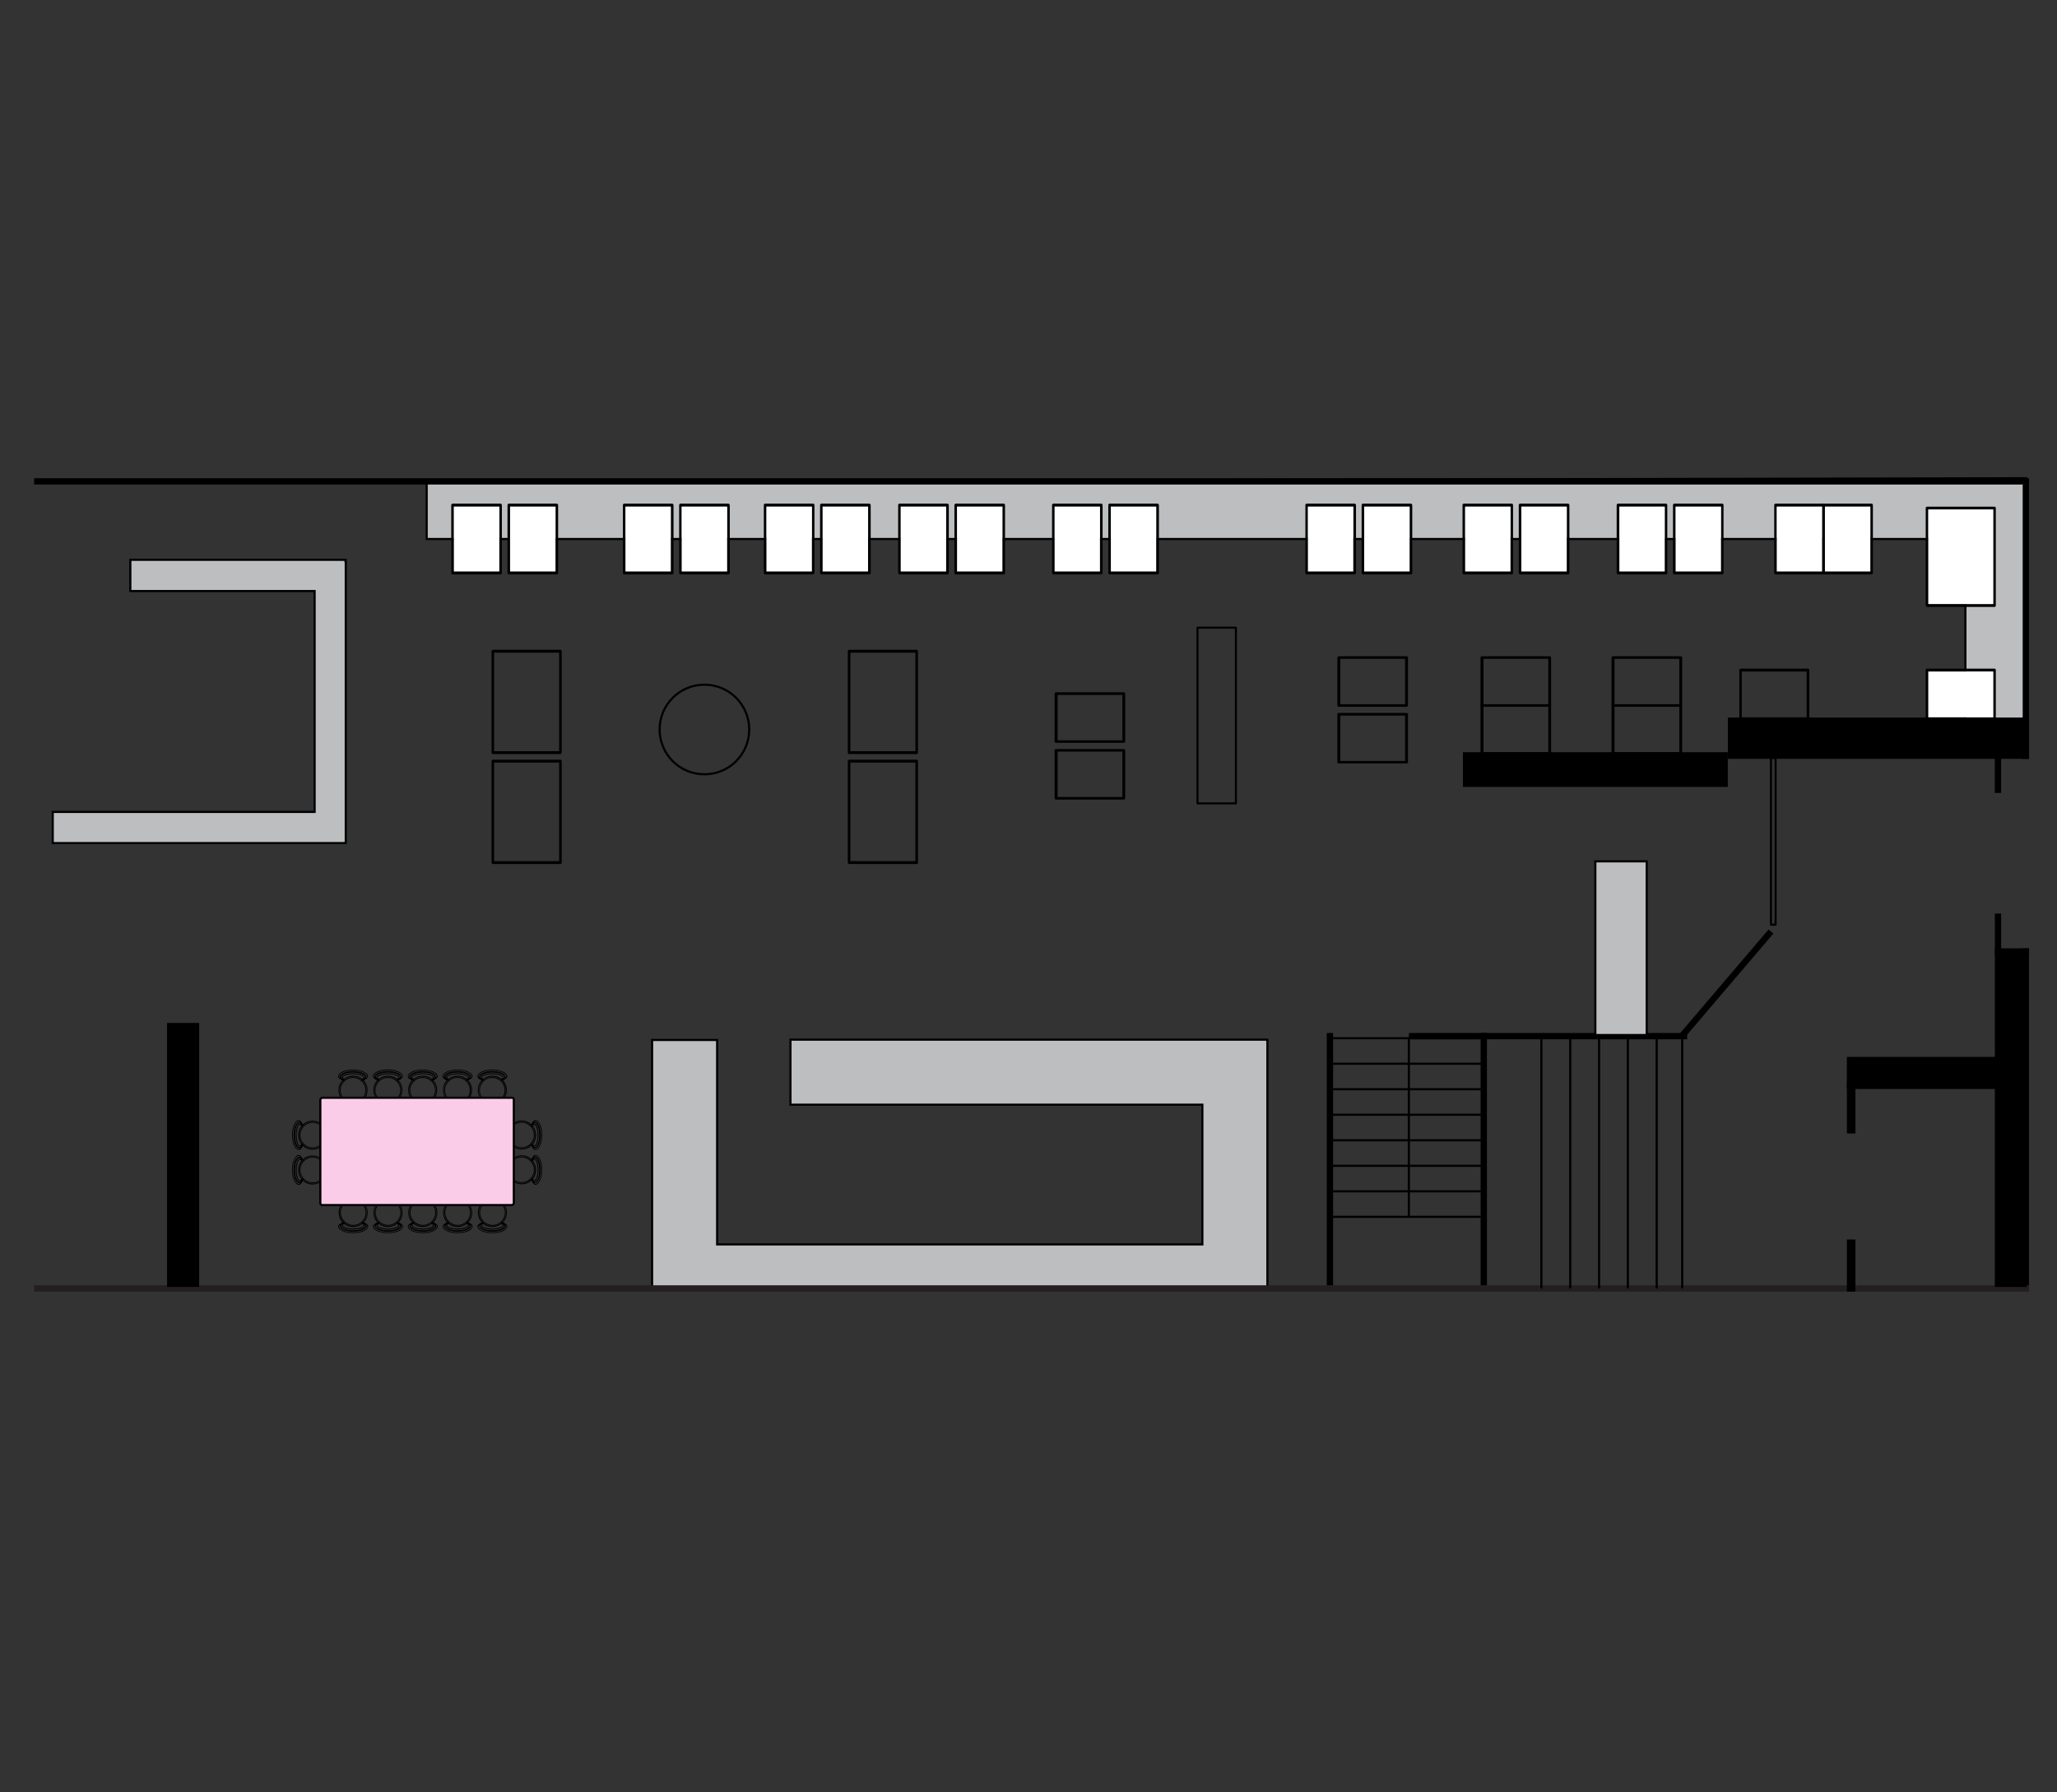 <?xml version="1.0" encoding="utf-8"?>
<!-- Generator: Adobe Illustrator 23.0.1, SVG Export Plug-In . SVG Version: 6.00 Build 0)  -->
<svg version="1.1" xmlns="http://www.w3.org/2000/svg" xmlns:xlink="http://www.w3.org/1999/xlink" x="0px" y="0px"
	 viewBox="0 0 241 210" style="enable-background:new 0 0 241 210;" xml:space="preserve">
<rect x="0" y="0" width="241" height="210" fill="#333333" stroke="none"/>
<style type="text/css">
	.st0{opacity:0.2;fill:#EC008C;}
	.st1{fill:#BCBEC0;stroke:#000000;stroke-width:0.25;stroke-miterlimit:10;}
	.st2{fill:#FFFFFF;stroke:#000000;stroke-width:0.25;stroke-miterlimit:10;}
	.st3{fill:#FFFFFF;}
	.st4{fill:none;stroke:#000000;stroke-width:0.548;stroke-linecap:round;stroke-linejoin:round;stroke-miterlimit:10;}
	.st5{fill:none;}
	.st6{clip-path:url(#SVGID_3_);}
	.st7{clip-path:url(#SVGID_4_);}
	.st8{clip-path:url(#SVGID_7_);}
	.st9{clip-path:url(#SVGID_8_);}
	.st10{clip-path:url(#SVGID_11_);}
	.st11{clip-path:url(#SVGID_15_);}
	.st12{clip-path:url(#SVGID_16_);}
	.st13{clip-path:url(#SVGID_19_);}
	.st14{clip-path:url(#SVGID_20_);}
	.st15{clip-path:url(#SVGID_23_);}
	.st16{clip-path:url(#SVGID_27_);}
	.st17{clip-path:url(#SVGID_28_);}
	.st18{clip-path:url(#SVGID_31_);}
	.st19{clip-path:url(#SVGID_32_);}
	.st20{clip-path:url(#SVGID_35_);}
	.st21{clip-path:url(#SVGID_39_);}
	.st22{clip-path:url(#SVGID_40_);}
	.st23{clip-path:url(#SVGID_43_);}
	.st24{clip-path:url(#SVGID_44_);}
	.st25{clip-path:url(#SVGID_47_);}
	.st26{clip-path:url(#SVGID_51_);}
	.st27{clip-path:url(#SVGID_52_);}
	.st28{clip-path:url(#SVGID_55_);}
	.st29{clip-path:url(#SVGID_56_);}
	.st30{clip-path:url(#SVGID_59_);}
	.st31{clip-path:url(#SVGID_63_);}
	.st32{clip-path:url(#SVGID_64_);}
	.st33{clip-path:url(#SVGID_67_);}
	.st34{clip-path:url(#SVGID_68_);}
	.st35{clip-path:url(#SVGID_71_);}
	.st36{fill:#FFFFFF;stroke:#231F20;stroke-width:0.75;stroke-miterlimit:10;}
	.st37{clip-path:url(#SVGID_75_);}
	.st38{clip-path:url(#SVGID_76_);}
	.st39{clip-path:url(#SVGID_79_);}
	.st40{clip-path:url(#SVGID_80_);}
	.st41{clip-path:url(#SVGID_83_);}
	.st42{clip-path:url(#SVGID_87_);}
	.st43{clip-path:url(#SVGID_88_);}
	.st44{clip-path:url(#SVGID_91_);}
	.st45{clip-path:url(#SVGID_92_);}
	.st46{clip-path:url(#SVGID_95_);}
	.st47{clip-path:url(#SVGID_99_);}
	.st48{clip-path:url(#SVGID_100_);}
	.st49{clip-path:url(#SVGID_103_);}
	.st50{clip-path:url(#SVGID_104_);}
	.st51{clip-path:url(#SVGID_107_);}
	.st52{fill:#FFFFFF;stroke:#000000;stroke-width:0.75;stroke-miterlimit:10;}
	.st53{clip-path:url(#SVGID_111_);}
	.st54{clip-path:url(#SVGID_112_);}
	.st55{clip-path:url(#SVGID_115_);}
	.st56{clip-path:url(#SVGID_116_);}
	.st57{clip-path:url(#SVGID_119_);}
	.st58{clip-path:url(#SVGID_123_);}
	.st59{clip-path:url(#SVGID_124_);}
	.st60{clip-path:url(#SVGID_127_);}
	.st61{clip-path:url(#SVGID_128_);}
	.st62{clip-path:url(#SVGID_131_);}
	.st63{clip-path:url(#SVGID_134_);}
	.st64{clip-path:url(#SVGID_136_);}
	.st65{clip-path:url(#SVGID_141_);}
	.st66{clip-path:url(#SVGID_142_);}
	.st67{clip-path:url(#SVGID_145_);}
	.st68{clip-path:url(#SVGID_146_);}
	.st69{clip-path:url(#SVGID_149_);}
	.st70{clip-path:url(#SVGID_153_);}
	.st71{clip-path:url(#SVGID_154_);}
	.st72{clip-path:url(#SVGID_157_);}
	.st73{clip-path:url(#SVGID_158_);}
	.st74{clip-path:url(#SVGID_161_);}
	.st75{clip-path:url(#SVGID_165_);}
	.st76{clip-path:url(#SVGID_166_);}
	.st77{clip-path:url(#SVGID_169_);}
	.st78{clip-path:url(#SVGID_170_);}
	.st79{clip-path:url(#SVGID_173_);}
	.st80{opacity:0.2;fill-rule:evenodd;clip-rule:evenodd;fill:#EC008C;}
	.st81{fill:none;stroke:#000000;stroke-width:0.5;stroke-linecap:round;stroke-linejoin:round;stroke-miterlimit:10;}
	.st82{fill:none;stroke:#000000;stroke-width:0.5;stroke-linecap:round;stroke-miterlimit:10;}
	.st83{fill:#BCBEC0;}
	.st84{fill-rule:evenodd;clip-rule:evenodd;fill:#FFFFFF;}
	.st85{fill-rule:evenodd;clip-rule:evenodd;fill:#BCBEC0;}
	.st86{clip-path:url(#SVGID_176_);}
	.st87{fill:none;stroke:#231F20;stroke-width:0.25;stroke-miterlimit:10;}
	.st88{fill:#2E3192;}
	.st89{fill:#8C8C8C;}
	.st90{fill-rule:evenodd;clip-rule:evenodd;}
	.st91{clip-path:url(#SVGID_180_);}
	.st92{clip-path:url(#SVGID_184_);}
	.st93{fill:#231F20;}
	.st94{fill:none;stroke:#000000;stroke-width:0.25;stroke-miterlimit:10;}
</style>
<g id="Layer_1">
	<polygon class="st1" points="148.49,121.85 148.49,150.99 140.87,150.99 140.87,150.83 84.02,150.83 84.02,150.99 76.4,150.99 
		76.4,121.85 84.02,121.85 84.02,145.8 140.87,145.8 140.87,129.43 92.61,129.43 92.61,121.81 148.45,121.81 148.45,121.85 	"/>
	<g>
		<polygon class="st1" points="237.39,85.35 230.27,85.35 230.27,63.15 49.99,63.15 49.99,56.4 237.39,56.03 		"/>
	</g>
	<rect x="4" y="150.59" class="st93" width="233.73" height="0.74"/>
	<rect x="4" y="56.03" width="233.73" height="0.74"/>
	<rect x="221.28" y="72.47" transform="matrix(6.123234e-17 -1 1 6.123234e-17 164.511 310.197)" width="32.14" height="0.74"/>
	<rect x="217.61" y="130.47" transform="matrix(6.123234e-17 -1 1 6.123234e-17 106.507 368.201)" width="39.48" height="0.74"/>
	<rect x="141.04" y="135.43" transform="matrix(6.123234e-17 -1 1 6.123234e-17 20.016 291.63)" width="29.56" height="0.74"/>
	<rect x="159.07" y="135.43" transform="matrix(6.123234e-17 -1 1 6.123234e-17 38.041 309.655)" width="29.56" height="0.74"/>
	<rect x="233.71" y="111.11" transform="matrix(-1 -1.224647e-16 1.224647e-16 -1 471.438 222.96)" width="4.01" height="0.74"/>
	<rect x="165.06" y="121.03" transform="matrix(-1 -1.224647e-16 1.224647e-16 -1 362.727 242.799)" width="32.6" height="0.74"/>
	<rect x="194.19" y="114.8" transform="matrix(-0.649 0.761 -0.761 -0.649 421.16 36.109)" width="16.12" height="0.74"/>
	
		<rect x="231.81" y="108.94" transform="matrix(-1.836970e-16 1 -1 -1.836970e-16 343.398 -124.771)" width="4.55" height="0.74"/>
	<rect x="213.83" y="129.25" transform="matrix(-1.836970e-16 1 -1 -1.836970e-16 346.634 -87.131)" width="6.1" height="1"/>
	<rect x="213.83" y="147.78" transform="matrix(-1.836970e-16 1 -1 -1.836970e-16 365.163 -68.602)" width="6.1" height="1"/>
	<rect x="231.81" y="90.26" transform="matrix(-1.836970e-16 1 -1 -1.836970e-16 324.712 -143.457)" width="4.55" height="0.74"/>
	<rect x="202.44" y="84.07" width="35.29" height="4.84"/>
	<rect x="171.4" y="88.13" width="31.03" height="4.07"/>
	<rect x="5.99" y="133.44" transform="matrix(6.123234e-17 -1 1 6.123234e-17 -113.866 156.772)" width="30.93" height="3.76"/>
	<rect x="215.99" y="129.31" transform="matrix(6.123234e-17 -1 1 6.123234e-17 104.405 366.777)" width="39.19" height="3.76"/>
	<rect x="216.38" y="123.83" width="19.6" height="3.76"/>
	<rect x="186.91" y="100.92" class="st1" width="6.02" height="20.35"/>
	<path d="M144.68,94.01V73.66h-4.26v20.35H144.68z M144.92,73.54v20.59c0,0.07-0.05,0.12-0.12,0.12h-4.5
		c-0.07,0-0.12-0.05-0.12-0.12V73.54c0-0.07,0.05-0.12,0.12-0.12h4.5C144.87,73.42,144.92,73.47,144.92,73.54"/>
	<path d="M207.91,108.22v-19.3h-0.3v19.3H207.91z M208.15,88.8v19.54c0,0.07-0.05,0.12-0.12,0.12h-0.54c-0.07,0-0.12-0.05-0.12-0.12
		V88.8c0-0.07,0.05-0.12,0.12-0.12h0.54C208.1,88.68,208.15,88.74,208.15,88.8"/>
	<path d="M65.51,88.01V76.47h-7.62v11.54H65.51z M65.81,76.3v11.88c0,0.09-0.07,0.17-0.15,0.17h-7.92c-0.08,0-0.15-0.08-0.15-0.17
		V76.3c0-0.09,0.07-0.17,0.15-0.17h7.92C65.75,76.13,65.81,76.2,65.81,76.3"/>
	<path d="M65.51,100.89V89.35h-7.62v11.54H65.51z M65.81,89.18v11.88c0,0.09-0.07,0.17-0.15,0.17h-7.92c-0.08,0-0.15-0.08-0.15-0.17
		V89.18c0-0.09,0.07-0.17,0.15-0.17h7.92C65.75,89.01,65.81,89.09,65.81,89.18"/>
	<path d="M107.25,88.01V76.47h-7.62v11.54H107.25z M107.55,76.3v11.88c0,0.09-0.07,0.17-0.15,0.17h-7.92
		c-0.08,0-0.15-0.08-0.15-0.17V76.3c0-0.09,0.07-0.17,0.15-0.17h7.92C107.49,76.13,107.55,76.2,107.55,76.3"/>
	<path d="M58.64,59.01h-5.61c-0.08,0-0.16,0.07-0.16,0.17v7.94c0,0.09,0.07,0.18,0.16,0.18h5.61c0.08,0,0.16-0.08,0.16-0.18v-7.94
		C58.8,59.09,58.73,59.01,58.64,59.01z M58.5,66.95h-5.32v-7.59h5.32V66.95z"/>
	<rect x="53.18" y="59.36" class="st3" width="5.32" height="7.59"/>
	<path d="M65.23,59.01h-5.61c-0.08,0-0.16,0.07-0.16,0.17v7.94c0,0.09,0.07,0.18,0.16,0.18h5.61c0.09,0,0.16-0.08,0.16-0.18v-7.94
		C65.39,59.09,65.33,59.01,65.23,59.01z M65.09,66.95h-5.32v-7.59h5.32V66.95z"/>
	<rect x="59.76" y="59.36" class="st3" width="5.32" height="7.59"/>
	<path d="M78.75,59.01h-5.62c-0.08,0-0.15,0.07-0.15,0.17v7.94c0,0.09,0.06,0.18,0.15,0.18h5.62c0.08,0,0.16-0.08,0.16-0.18v-7.94
		C78.9,59.09,78.83,59.01,78.75,59.01z M78.59,66.95h-5.31v-7.59h5.31V66.95z"/>
	<rect x="73.28" y="59.36" class="st3" width="5.31" height="7.59"/>
	<path d="M85.34,59.01h-5.61c-0.08,0-0.16,0.07-0.16,0.17v7.94c0,0.09,0.07,0.18,0.16,0.18h5.61c0.08,0,0.16-0.08,0.16-0.18v-7.94
		C85.49,59.09,85.42,59.01,85.34,59.01z M85.19,66.95h-5.32v-7.59h5.32V66.95z"/>
	<rect x="79.87" y="59.36" class="st3" width="5.32" height="7.59"/>
	<path d="M95.26,59.01h-5.62c-0.08,0-0.15,0.07-0.15,0.17v7.94c0,0.09,0.06,0.18,0.15,0.18h5.62c0.08,0,0.16-0.08,0.16-0.18v-7.94
		C95.42,59.09,95.35,59.01,95.26,59.01z M95.12,66.95H89.8v-7.59h5.32V66.95z"/>
	<rect x="89.8" y="59.36" class="st3" width="5.32" height="7.59"/>
	<path d="M101.85,59.01h-5.61c-0.08,0-0.16,0.07-0.16,0.17v7.94c0,0.09,0.07,0.18,0.16,0.18h5.61c0.08,0,0.16-0.08,0.16-0.18v-7.94
		C102.01,59.09,101.93,59.01,101.85,59.01z M101.71,66.95h-5.32v-7.59h5.32V66.95z"/>
	<rect x="96.38" y="59.36" class="st3" width="5.32" height="7.59"/>
	<path d="M111,59.01h-5.61c-0.08,0-0.16,0.07-0.16,0.17v7.94c0,0.09,0.07,0.18,0.16,0.18H111c0.08,0,0.16-0.08,0.16-0.18v-7.94
		C111.16,59.09,111.08,59.01,111,59.01z M110.86,66.95h-5.32v-7.59h5.32V66.95z"/>
	<rect x="105.53" y="59.36" class="st3" width="5.32" height="7.59"/>
	<path d="M117.6,59.01h-5.62c-0.08,0-0.16,0.07-0.16,0.17v7.94c0,0.09,0.07,0.18,0.16,0.18h5.62c0.08,0,0.15-0.08,0.15-0.18v-7.94
		C117.74,59.09,117.68,59.01,117.6,59.01z M117.44,66.95h-5.31v-7.59h5.31V66.95z"/>
	<rect x="112.13" y="59.36" class="st3" width="5.31" height="7.59"/>
	<path d="M129.03,59.01h-5.62c-0.08,0-0.15,0.07-0.15,0.17v7.94c0,0.09,0.06,0.18,0.15,0.18h5.62c0.08,0,0.15-0.08,0.15-0.18v-7.94
		C129.18,59.09,129.11,59.01,129.03,59.01z M128.88,66.95h-5.31v-7.59h5.31V66.95z"/>
	<rect x="123.56" y="59.36" class="st3" width="5.31" height="7.59"/>
	<path d="M135.62,59.01H130c-0.08,0-0.15,0.07-0.15,0.17v7.94c0,0.09,0.06,0.18,0.15,0.18h5.62c0.08,0,0.16-0.08,0.16-0.18v-7.94
		C135.77,59.09,135.7,59.01,135.62,59.01z M135.46,66.95h-5.31v-7.59h5.31V66.95z"/>
	<rect x="130.15" y="59.36" class="st3" width="5.31" height="7.59"/>
	<path d="M158.71,59.01h-5.62c-0.08,0-0.15,0.07-0.15,0.17v7.94c0,0.09,0.06,0.18,0.15,0.18h5.62c0.08,0,0.16-0.08,0.16-0.18v-7.94
		C158.87,59.09,158.79,59.01,158.71,59.01z M158.55,66.95h-5.31v-7.59h5.31V66.95z"/>
	<rect x="153.24" y="59.36" class="st3" width="5.31" height="7.59"/>
	<path d="M165.3,59.01h-5.61c-0.08,0-0.16,0.07-0.16,0.17v7.94c0,0.09,0.07,0.18,0.16,0.18h5.61c0.08,0,0.16-0.08,0.16-0.18v-7.94
		C165.45,59.09,165.38,59.01,165.3,59.01z M165.15,66.95h-5.32v-7.59h5.32V66.95z"/>
	<rect x="159.83" y="59.36" class="st3" width="5.32" height="7.59"/>
	<path d="M177.12,59.01h-5.62c-0.08,0-0.15,0.07-0.15,0.17v7.94c0,0.09,0.06,0.18,0.15,0.18h5.62c0.08,0,0.15-0.08,0.15-0.18v-7.94
		C177.27,59.09,177.21,59.01,177.12,59.01z M176.97,66.95h-5.31v-7.59h5.31V66.95z"/>
	<rect x="171.66" y="59.36" class="st3" width="5.31" height="7.59"/>
	<path d="M183.71,59.01h-5.62c-0.08,0-0.15,0.07-0.15,0.17v7.94c0,0.09,0.06,0.18,0.15,0.18h5.62c0.08,0,0.16-0.08,0.16-0.18v-7.94
		C183.87,59.09,183.79,59.01,183.71,59.01z M183.57,66.95h-5.32v-7.59h5.32V66.95z"/>
	<rect x="178.24" y="59.36" class="st3" width="5.32" height="7.59"/>
	<path d="M195.19,59.01h-5.62c-0.08,0-0.16,0.07-0.16,0.17v7.94c0,0.09,0.07,0.18,0.16,0.18h5.62c0.08,0,0.15-0.08,0.15-0.18v-7.94
		C195.34,59.09,195.28,59.01,195.19,59.01z M195.04,66.95h-5.31v-7.59h5.31V66.95z"/>
	<rect x="189.73" y="59.36" class="st3" width="5.31" height="7.59"/>
	<path d="M201.78,59.01h-5.62c-0.08,0-0.15,0.07-0.15,0.17v7.94c0,0.09,0.06,0.18,0.15,0.18h5.62c0.08,0,0.15-0.08,0.15-0.18v-7.94
		C201.93,59.09,201.87,59.01,201.78,59.01z M201.63,66.95h-5.31v-7.59h5.31V66.95z"/>
	<rect x="196.32" y="59.36" class="st3" width="5.31" height="7.59"/>
	<path d="M196.75,77.19h-7.59v5.32h7.59V77.19z M188.98,76.89h7.93c0.09,0,0.17,0.07,0.17,0.15v5.62c0,0.08-0.08,0.15-0.17,0.15
		h-7.93c-0.09,0-0.17-0.07-0.17-0.15v-5.62C188.81,76.96,188.89,76.89,188.98,76.89"/>
	<path d="M196.75,82.81h-7.59v5.32h7.59V82.81z M188.98,82.51h7.93c0.09,0,0.17,0.07,0.17,0.15v5.62c0,0.08-0.08,0.15-0.17,0.15
		h-7.93c-0.09,0-0.17-0.07-0.17-0.15v-5.62C188.81,82.58,188.89,82.51,188.98,82.51"/>
	<path d="M181.4,77.19h-7.59v5.32h7.59V77.19z M173.63,76.89h7.93c0.09,0,0.17,0.07,0.17,0.15v5.62c0,0.08-0.08,0.15-0.17,0.15
		h-7.93c-0.09,0-0.17-0.07-0.17-0.15v-5.62C173.46,76.96,173.54,76.89,173.63,76.89"/>
	<path d="M181.4,82.81h-7.59v5.32h7.59V82.81z M173.63,82.51h7.93c0.09,0,0.17,0.07,0.17,0.15v5.62c0,0.08-0.08,0.15-0.17,0.15
		h-7.93c-0.09,0-0.17-0.07-0.17-0.15v-5.62C173.46,82.58,173.54,82.51,173.63,82.51"/>
	<path d="M164.62,77.19h-7.59v5.32h7.59V77.19z M156.86,76.89h7.93c0.09,0,0.17,0.07,0.17,0.15v5.62c0,0.08-0.08,0.15-0.17,0.15
		h-7.93c-0.09,0-0.17-0.07-0.17-0.15v-5.62C156.69,76.96,156.76,76.89,156.86,76.89"/>
	<path d="M131.5,81.42h-7.59v5.32h7.59V81.42z M123.73,81.11h7.93c0.09,0,0.17,0.07,0.17,0.15v5.62c0,0.08-0.08,0.15-0.17,0.15
		h-7.93c-0.09,0-0.17-0.07-0.17-0.15v-5.62C123.56,81.18,123.64,81.11,123.73,81.11"/>
	<path d="M131.5,88.06h-7.59v5.32h7.59V88.06z M123.73,87.76h7.93c0.09,0,0.17,0.07,0.17,0.15v5.62c0,0.08-0.08,0.15-0.17,0.15
		h-7.93c-0.09,0-0.17-0.07-0.17-0.15v-5.62C123.56,87.82,123.64,87.76,123.73,87.76"/>
	<path d="M164.62,83.84h-7.59v5.32h7.59V83.84z M156.86,83.53h7.93c0.09,0,0.17,0.07,0.17,0.15v5.62c0,0.08-0.08,0.15-0.17,0.15
		h-7.93c-0.09,0-0.17-0.07-0.17-0.15v-5.62C156.69,83.6,156.76,83.53,156.86,83.53"/>
	<path d="M213.65,59.01h-5.62c-0.08,0-0.16,0.07-0.16,0.17v7.94c0,0.09,0.07,0.18,0.16,0.18h5.62c0.08-0.01,0.15-0.08,0.15-0.18
		v-7.94C213.8,59.09,213.73,59.03,213.65,59.01z M213.49,66.95h-5.32v-7.59h5.32V66.95z"/>
	<rect x="208.17" y="59.36" class="st3" width="5.32" height="7.59"/>
	<path d="M219.27,59.01h-5.62c-0.08,0-0.15,0.07-0.15,0.17v7.94c0,0.09,0.06,0.18,0.15,0.18h5.62c0.08,0,0.16-0.08,0.16-0.18v-7.94
		C219.43,59.09,219.36,59.01,219.27,59.01z M219.13,66.95h-5.32v-7.59h5.32V66.95z"/>
	<rect x="213.81" y="59.36" class="st3" width="5.32" height="7.59"/>
	<path d="M233.68,59.36h-7.9c-0.08,0-0.16,0.07-0.16,0.17v11.41c0,0.09,0.07,0.17,0.16,0.17h7.9c0.08,0,0.15-0.07,0.15-0.17V59.52
		C233.83,59.43,233.76,59.36,233.68,59.36z M233.53,70.77h-7.6V59.7h7.6V70.77z"/>
	<rect x="225.92" y="59.7" class="st3" width="7.6" height="11.07"/>
	<path d="M233.68,78.34h-7.9c-0.08,0-0.16,0.07-0.16,0.17v5.71c0,0.09,0.07,0.18,0.16,0.18h7.9c0.08,0,0.15-0.08,0.15-0.18v-5.71
		C233.83,78.41,233.76,78.34,233.68,78.34z M233.53,84.05h-7.6v-5.36h7.6V84.05z"/>
	<rect x="225.92" y="78.68" class="st3" width="7.6" height="5.36"/>
	<path d="M211.67,84.04v-5.36h-7.6v5.36H211.67z M211.98,78.51v5.7c0,0.09-0.07,0.17-0.15,0.17h-7.9c-0.08,0-0.15-0.08-0.15-0.17
		v-5.7c0-0.09,0.07-0.17,0.15-0.17h7.9C211.91,78.34,211.98,78.42,211.98,78.51"/>
	<path d="M107.25,100.89V89.35h-7.62v11.54H107.25z M107.55,89.18v11.88c0,0.09-0.07,0.17-0.15,0.17h-7.92
		c-0.08,0-0.15-0.08-0.15-0.17V89.18c0-0.09,0.07-0.17,0.15-0.17h7.92C107.49,89.01,107.55,89.09,107.55,89.18"/>
	<polygon class="st1" points="40.51,65.77 40.51,98.75 40.48,98.75 40.48,98.78 6.18,98.78 6.18,95.13 36.86,95.13 36.86,69.25 
		15.27,69.25 15.27,65.59 40.48,65.59 40.48,65.77 	"/>
	<g>
		<g>
			<g>
				<path d="M56.54,143.31c-0.23,0.18-0.27,0.27-0.27,0.31c0,0.09,0.06,0.17,0.17,0.25c0.12,0.09,0.3,0.16,0.52,0.21
					c0.22,0.05,0.46,0.08,0.72,0.08s0.5-0.03,0.72-0.08c0.22-0.05,0.39-0.12,0.52-0.21c0.12-0.08,0.17-0.17,0.17-0.25
					c0-0.04-0.04-0.14-0.27-0.31l0,0c0.12,0.1,0.18,0.19,0.18,0.27c0,0.1-0.07,0.18-0.2,0.26c-0.12,0.07-0.28,0.13-0.48,0.16
					c-0.2,0.04-0.41,0.06-0.64,0.06c-0.23,0-0.45-0.02-0.64-0.06c-0.2-0.04-0.36-0.09-0.48-0.16c-0.13-0.08-0.2-0.17-0.2-0.26
					C56.37,143.5,56.42,143.41,56.54,143.31L56.54,143.31z M56.17,143.62c0-0.12,0.11-0.25,0.34-0.43c0.02-0.01,0.05-0.01,0.07,0
					c0.03,0.02,0.05,0.05,0.08,0.07c0.01,0.01,0.02,0.02,0.02,0.04l-0.02,0.04c-0.16,0.13-0.19,0.2-0.19,0.23
					c0,0.06,0.05,0.11,0.14,0.17c0.11,0.06,0.26,0.11,0.45,0.15c0.19,0.04,0.4,0.06,0.62,0.06c0.22,0,0.43-0.02,0.62-0.06
					c0.19-0.04,0.34-0.09,0.45-0.15c0.09-0.06,0.14-0.11,0.14-0.17c0-0.03-0.02-0.1-0.19-0.23l-0.02-0.04l0.02-0.04
					c0.03-0.02,0.05-0.05,0.08-0.07c0.02-0.02,0.05-0.02,0.07,0c0.24,0.17,0.34,0.31,0.34,0.43c0,0.12-0.07,0.24-0.22,0.34
					c-0.14,0.09-0.32,0.17-0.55,0.22c-0.23,0.05-0.48,0.08-0.74,0.08c-0.26,0-0.52-0.03-0.74-0.08c-0.23-0.05-0.42-0.13-0.55-0.22
					C56.24,143.86,56.17,143.74,56.17,143.62L56.17,143.62z"/>
				<path d="M58.76,143.39c0.01-0.01,0.01-0.01,0.02-0.02c0.02-0.02,0.04-0.03,0.06-0.05c0,0,0,0,0,0c0.03-0.02,0.05-0.05,0.08-0.07
					c0.01,0,0.01-0.01,0.01-0.01c0.29-0.3,0.46-0.71,0.46-1.16c0-0.94-0.76-1.7-1.7-1.7c-0.94,0-1.7,0.76-1.7,1.7
					c0,0.45,0.17,0.86,0.46,1.16c0,0.01,0.01,0.01,0.01,0.01c0.02,0.03,0.05,0.05,0.07,0.07c0,0,0,0,0,0
					c0.02,0.02,0.04,0.04,0.06,0.06c0.01,0,0.01,0.01,0.01,0.01c0.29,0.24,0.67,0.38,1.08,0.38
					C58.1,143.77,58.47,143.63,58.76,143.39z M56.68,143.3C56.68,143.3,56.68,143.3,56.68,143.3c-0.01-0.01-0.01-0.01-0.01-0.01
					c-0.04-0.03-0.08-0.07-0.11-0.11c-0.29-0.29-0.46-0.68-0.46-1.12c0-0.88,0.72-1.6,1.6-1.6s1.6,0.72,1.6,1.6
					c0,0.44-0.18,0.83-0.46,1.12c-0.04,0.04-0.09,0.08-0.13,0.12c0,0-0.01,0.01-0.01,0.01c-0.27,0.22-0.62,0.35-1,0.35
					C57.31,143.66,56.95,143.53,56.68,143.3z M58.76,143.39c-0.01-0.01-0.03-0.03-0.05-0.04l-0.02-0.04c-0.27,0.22-0.62,0.35-1,0.35
					c-0.39,0-0.74-0.14-1.02-0.37v0.01l0,0.01l0,0.01l-0.01,0.01l-0.01,0.01c-0.02,0.01-0.03,0.03-0.04,0.04
					c0.29,0.24,0.67,0.38,1.08,0.38C58.1,143.77,58.47,143.63,58.76,143.39z"/>
				<path d="M59.25,142.07c0-0.86-0.7-1.55-1.55-1.55s-1.55,0.7-1.55,1.55c0,0.86,0.7,1.55,1.55,1.55S59.25,142.92,59.25,142.07z
					 M56.25,142.07c0-0.8,0.65-1.45,1.45-1.45c0.8,0,1.45,0.65,1.45,1.45c0,0.8-0.65,1.45-1.45,1.45
					C56.9,143.51,56.25,142.86,56.25,142.07z"/>
				<path d="M56.17,143.5c-0.11,0.08-0.13,0.14-0.13,0.18c0,0.12,0.07,0.23,0.21,0.34c0.14,0.11,0.35,0.2,0.6,0.27
					c0.26,0.07,0.54,0.1,0.84,0.1c0.3,0,0.58-0.03,0.84-0.1c0.25-0.07,0.46-0.16,0.6-0.27c0.14-0.11,0.21-0.22,0.21-0.34
					c0-0.04-0.02-0.1-0.13-0.18c0.03,0.04,0.04,0.08,0.04,0.12c0,0.13-0.07,0.25-0.22,0.36c-0.14,0.1-0.33,0.18-0.57,0.24
					c-0.23,0.06-0.49,0.09-0.76,0.09c-0.27,0-0.53-0.03-0.76-0.09c-0.24-0.06-0.43-0.14-0.57-0.24c-0.15-0.11-0.22-0.23-0.22-0.36
					C56.13,143.58,56.14,143.54,56.17,143.5L56.17,143.5z M55.93,143.68c0-0.16,0.19-0.32,0.59-0.5c0.02-0.01,0.04,0,0.06,0.01
					c0.02,0.02,0.05,0.05,0.08,0.07l0.02,0.05l-0.04,0.04c-0.35,0.11-0.41,0.21-0.41,0.26c0,0.09,0.06,0.19,0.18,0.27
					c0.13,0.09,0.31,0.17,0.53,0.22c0.23,0.05,0.47,0.08,0.74,0.08c0.26,0,0.51-0.03,0.74-0.08c0.22-0.05,0.4-0.13,0.53-0.22
					c0.12-0.09,0.18-0.18,0.18-0.27c0-0.05-0.05-0.15-0.4-0.27l-0.03-0.04l0.02-0.05c0.02-0.02,0.05-0.04,0.07-0.07
					c0.02-0.01,0.04-0.02,0.06-0.01c0.4,0.18,0.59,0.33,0.59,0.5c0,0.15-0.08,0.29-0.25,0.42c-0.16,0.12-0.37,0.22-0.64,0.29
					c-0.26,0.07-0.56,0.1-0.86,0.1c-0.31,0-0.6-0.03-0.86-0.1c-0.27-0.07-0.48-0.17-0.64-0.29
					C56.02,143.98,55.93,143.84,55.93,143.68L55.93,143.68z"/>
			</g>
			<g>
				<path d="M52.46,143.31c-0.23,0.18-0.27,0.27-0.27,0.31c0,0.09,0.06,0.17,0.17,0.25c0.12,0.09,0.3,0.16,0.52,0.21
					c0.22,0.05,0.46,0.08,0.72,0.08s0.5-0.03,0.72-0.08c0.22-0.05,0.39-0.12,0.52-0.21c0.12-0.08,0.17-0.17,0.17-0.25
					c0-0.04-0.04-0.14-0.27-0.31l0,0c0.12,0.1,0.18,0.19,0.18,0.27c0,0.1-0.07,0.18-0.2,0.26c-0.12,0.07-0.28,0.13-0.48,0.16
					c-0.2,0.04-0.41,0.06-0.64,0.06c-0.23,0-0.45-0.02-0.64-0.06c-0.2-0.04-0.36-0.09-0.48-0.16c-0.13-0.08-0.2-0.17-0.2-0.26
					C52.29,143.5,52.35,143.41,52.46,143.31L52.46,143.31z M52.09,143.62c0-0.12,0.11-0.25,0.34-0.43c0.02-0.01,0.05-0.01,0.07,0
					c0.03,0.02,0.05,0.05,0.08,0.07c0.01,0.01,0.02,0.02,0.02,0.04l-0.02,0.04c-0.16,0.13-0.19,0.2-0.19,0.23
					c0,0.06,0.05,0.11,0.14,0.17c0.11,0.06,0.26,0.11,0.45,0.15c0.19,0.04,0.4,0.06,0.62,0.06c0.22,0,0.43-0.02,0.62-0.06
					c0.19-0.04,0.34-0.09,0.45-0.15c0.09-0.06,0.14-0.11,0.14-0.17c0-0.03-0.02-0.1-0.19-0.23l-0.02-0.04l0.02-0.04
					c0.03-0.02,0.05-0.05,0.08-0.07c0.02-0.02,0.05-0.02,0.07,0c0.24,0.17,0.34,0.31,0.34,0.43c0,0.12-0.07,0.24-0.22,0.34
					c-0.14,0.09-0.32,0.17-0.55,0.22c-0.23,0.05-0.48,0.08-0.74,0.08s-0.52-0.03-0.74-0.08c-0.23-0.05-0.42-0.13-0.55-0.22
					C52.17,143.86,52.09,143.74,52.09,143.62L52.09,143.62z"/>
				<path d="M54.69,143.39c0.01-0.01,0.01-0.01,0.02-0.02c0.02-0.02,0.04-0.03,0.06-0.05c0,0,0,0,0,0c0.03-0.02,0.05-0.05,0.08-0.07
					c0.01,0,0.01-0.01,0.01-0.01c0.29-0.3,0.46-0.71,0.46-1.16c0-0.94-0.76-1.7-1.7-1.7c-0.94,0-1.7,0.76-1.7,1.7
					c0,0.45,0.17,0.86,0.46,1.16c0,0.01,0.01,0.01,0.01,0.01c0.02,0.03,0.05,0.05,0.07,0.07c0,0,0,0,0,0
					c0.02,0.02,0.04,0.04,0.06,0.06c0.01,0,0.01,0.01,0.01,0.01c0.29,0.24,0.67,0.38,1.08,0.38
					C54.02,143.77,54.39,143.63,54.69,143.39z M52.6,143.3C52.6,143.3,52.6,143.3,52.6,143.3c-0.01-0.01-0.01-0.01-0.01-0.01
					c-0.04-0.03-0.08-0.07-0.11-0.11c-0.29-0.29-0.46-0.68-0.46-1.12c0-0.88,0.72-1.6,1.6-1.6s1.6,0.72,1.6,1.6
					c0,0.44-0.18,0.83-0.46,1.12c-0.04,0.04-0.09,0.08-0.13,0.12c0,0-0.01,0.01-0.01,0.01c-0.27,0.22-0.62,0.35-1,0.35
					C53.23,143.66,52.87,143.53,52.6,143.3z M54.69,143.39c-0.01-0.01-0.03-0.03-0.05-0.04l-0.02-0.04c-0.27,0.22-0.62,0.35-1,0.35
					c-0.39,0-0.74-0.14-1.02-0.37v0.01l0,0.01l0,0.01l-0.01,0.01l-0.01,0.01c-0.02,0.01-0.03,0.03-0.04,0.04
					c0.29,0.24,0.67,0.38,1.08,0.38C54.02,143.77,54.39,143.63,54.69,143.39z"/>
				<path d="M55.17,142.07c0-0.86-0.7-1.55-1.55-1.55s-1.55,0.7-1.55,1.55c0,0.86,0.7,1.55,1.55,1.55S55.17,142.92,55.17,142.07z
					 M52.17,142.07c0-0.8,0.65-1.45,1.45-1.45c0.8,0,1.45,0.65,1.45,1.45c0,0.8-0.65,1.45-1.45,1.45
					C52.82,143.51,52.17,142.86,52.17,142.07z"/>
				<path d="M52.09,143.5c-0.11,0.08-0.13,0.14-0.13,0.18c0,0.12,0.07,0.23,0.21,0.34c0.14,0.11,0.35,0.2,0.6,0.27
					c0.26,0.07,0.54,0.1,0.84,0.1c0.3,0,0.58-0.03,0.84-0.1c0.25-0.07,0.46-0.16,0.6-0.27c0.14-0.11,0.21-0.22,0.21-0.34
					c0-0.04-0.02-0.1-0.13-0.18c0.03,0.04,0.04,0.08,0.04,0.12c0,0.13-0.07,0.25-0.22,0.36c-0.14,0.1-0.33,0.18-0.57,0.24
					c-0.23,0.06-0.49,0.09-0.76,0.09c-0.27,0-0.53-0.03-0.76-0.09c-0.24-0.06-0.43-0.14-0.57-0.24c-0.15-0.11-0.22-0.23-0.22-0.36
					C52.05,143.58,52.07,143.54,52.09,143.5L52.09,143.5z M51.86,143.68c0-0.16,0.19-0.32,0.59-0.5c0.02-0.01,0.04,0,0.06,0.01
					c0.02,0.02,0.05,0.05,0.08,0.07l0.02,0.05l-0.04,0.04c-0.35,0.11-0.41,0.21-0.41,0.26c0,0.09,0.06,0.19,0.18,0.27
					c0.13,0.09,0.31,0.17,0.53,0.22c0.23,0.05,0.47,0.08,0.74,0.08c0.26,0,0.51-0.03,0.74-0.08c0.22-0.05,0.4-0.13,0.53-0.22
					c0.12-0.09,0.18-0.18,0.18-0.27c0-0.05-0.05-0.15-0.4-0.27l-0.03-0.04l0.02-0.05c0.02-0.02,0.05-0.04,0.07-0.07
					c0.02-0.01,0.04-0.02,0.06-0.01c0.4,0.18,0.59,0.33,0.59,0.5c0,0.15-0.08,0.29-0.25,0.42c-0.16,0.12-0.37,0.22-0.64,0.29
					c-0.26,0.07-0.56,0.1-0.86,0.1c-0.31,0-0.6-0.03-0.86-0.1c-0.27-0.07-0.48-0.17-0.64-0.29
					C51.94,143.98,51.86,143.84,51.86,143.68L51.86,143.68z"/>
			</g>
			<g>
				<path d="M48.39,143.31c-0.23,0.18-0.27,0.27-0.27,0.31c0,0.09,0.06,0.17,0.17,0.25c0.12,0.09,0.3,0.16,0.52,0.21
					c0.22,0.05,0.46,0.08,0.72,0.08s0.5-0.03,0.72-0.08c0.22-0.05,0.39-0.12,0.52-0.21c0.12-0.08,0.17-0.17,0.17-0.25
					c0-0.04-0.04-0.14-0.27-0.31l0,0c0.12,0.1,0.18,0.19,0.18,0.27c0,0.1-0.07,0.18-0.2,0.26c-0.12,0.07-0.28,0.13-0.48,0.16
					c-0.2,0.04-0.41,0.06-0.64,0.06c-0.23,0-0.45-0.02-0.64-0.06c-0.2-0.04-0.36-0.09-0.48-0.16c-0.13-0.08-0.2-0.17-0.2-0.26
					C48.21,143.5,48.27,143.41,48.39,143.31L48.39,143.31z M48.01,143.62c0-0.12,0.11-0.25,0.34-0.43c0.02-0.01,0.05-0.01,0.07,0
					c0.03,0.02,0.05,0.05,0.08,0.07c0.01,0.01,0.02,0.02,0.02,0.04l-0.02,0.04c-0.16,0.13-0.19,0.2-0.19,0.23
					c0,0.06,0.05,0.11,0.14,0.17c0.11,0.06,0.26,0.11,0.45,0.15c0.19,0.04,0.4,0.06,0.62,0.06c0.22,0,0.43-0.02,0.62-0.06
					c0.19-0.04,0.34-0.09,0.45-0.15c0.09-0.06,0.14-0.11,0.14-0.17c0-0.03-0.02-0.1-0.19-0.23l-0.02-0.04l0.02-0.04
					c0.03-0.02,0.05-0.05,0.08-0.07c0.02-0.02,0.05-0.02,0.07,0c0.24,0.17,0.34,0.31,0.34,0.43c0,0.12-0.07,0.24-0.22,0.34
					c-0.14,0.09-0.32,0.17-0.55,0.22c-0.23,0.05-0.48,0.08-0.74,0.08c-0.26,0-0.52-0.03-0.74-0.08c-0.23-0.05-0.42-0.13-0.55-0.22
					C48.09,143.86,48.01,143.74,48.01,143.62L48.01,143.62z"/>
				<path d="M50.61,143.39c0.01-0.01,0.01-0.01,0.02-0.02c0.02-0.02,0.04-0.03,0.06-0.05c0,0,0,0,0,0c0.03-0.02,0.05-0.05,0.08-0.07
					c0.01,0,0.01-0.01,0.01-0.01c0.29-0.3,0.46-0.71,0.46-1.16c0-0.94-0.76-1.7-1.7-1.7c-0.94,0-1.7,0.76-1.7,1.7
					c0,0.45,0.17,0.86,0.46,1.16c0,0.01,0.01,0.01,0.01,0.01c0.02,0.03,0.05,0.05,0.07,0.07c0,0,0,0,0,0
					c0.02,0.02,0.04,0.04,0.06,0.06c0.01,0,0.01,0.01,0.01,0.01c0.29,0.24,0.67,0.38,1.08,0.38
					C49.94,143.77,50.31,143.63,50.61,143.39z M48.52,143.3C48.52,143.3,48.52,143.3,48.52,143.3c-0.01-0.01-0.01-0.01-0.01-0.01
					c-0.04-0.03-0.08-0.07-0.11-0.11c-0.29-0.29-0.46-0.68-0.46-1.12c0-0.88,0.72-1.6,1.6-1.6c0.88,0,1.6,0.72,1.6,1.6
					c0,0.44-0.18,0.83-0.46,1.12c-0.04,0.04-0.09,0.08-0.13,0.12c0,0-0.01,0.01-0.01,0.01c-0.27,0.22-0.62,0.35-1,0.35
					C49.15,143.66,48.8,143.53,48.52,143.3z M50.61,143.39c-0.01-0.01-0.03-0.03-0.05-0.04l-0.02-0.04c-0.27,0.22-0.62,0.35-1,0.35
					c-0.39,0-0.74-0.14-1.02-0.37v0.01l0,0.01l0,0.01l-0.01,0.01l-0.01,0.01c-0.02,0.01-0.03,0.03-0.04,0.04
					c0.29,0.24,0.67,0.38,1.08,0.38C49.94,143.77,50.31,143.63,50.61,143.39z"/>
				<path d="M51.09,142.07c0-0.86-0.7-1.55-1.55-1.55c-0.86,0-1.55,0.7-1.55,1.55c0,0.86,0.7,1.55,1.55,1.55
					C50.39,143.62,51.09,142.92,51.09,142.07z M48.09,142.07c0-0.8,0.65-1.45,1.45-1.45c0.8,0,1.45,0.65,1.45,1.45
					c0,0.8-0.65,1.45-1.45,1.45C48.74,143.51,48.09,142.86,48.09,142.07z"/>
				<path d="M48.01,143.5c-0.11,0.08-0.13,0.14-0.13,0.18c0,0.12,0.07,0.23,0.21,0.34c0.14,0.11,0.35,0.2,0.6,0.27
					c0.26,0.07,0.54,0.1,0.84,0.1c0.3,0,0.58-0.03,0.84-0.1c0.25-0.07,0.46-0.16,0.6-0.27c0.14-0.11,0.21-0.22,0.21-0.34
					c0-0.04-0.02-0.1-0.13-0.18c0.03,0.04,0.04,0.08,0.04,0.12c0,0.13-0.07,0.25-0.22,0.36c-0.14,0.1-0.33,0.18-0.57,0.24
					c-0.23,0.06-0.49,0.09-0.76,0.09c-0.27,0-0.53-0.03-0.76-0.09c-0.24-0.06-0.43-0.14-0.57-0.24c-0.15-0.11-0.22-0.23-0.22-0.36
					C47.98,143.58,47.99,143.54,48.01,143.5L48.01,143.5z M47.78,143.68c0-0.16,0.19-0.32,0.59-0.5c0.02-0.01,0.04,0,0.06,0.01
					c0.02,0.02,0.05,0.05,0.08,0.07l0.02,0.05l-0.04,0.04c-0.35,0.11-0.41,0.21-0.41,0.26c0,0.09,0.06,0.19,0.18,0.27
					c0.13,0.09,0.31,0.17,0.53,0.22c0.23,0.05,0.47,0.08,0.74,0.08c0.26,0,0.51-0.03,0.74-0.08c0.22-0.05,0.4-0.13,0.53-0.22
					c0.12-0.09,0.18-0.18,0.18-0.27c0-0.05-0.05-0.15-0.4-0.27l-0.03-0.04l0.02-0.05c0.02-0.02,0.05-0.04,0.07-0.07
					c0.02-0.01,0.04-0.02,0.06-0.01c0.4,0.18,0.59,0.33,0.59,0.5c0,0.15-0.08,0.29-0.25,0.42c-0.16,0.12-0.37,0.22-0.64,0.29
					c-0.26,0.07-0.56,0.1-0.86,0.1c-0.31,0-0.6-0.03-0.86-0.1c-0.27-0.07-0.48-0.17-0.64-0.29
					C47.86,143.98,47.78,143.84,47.78,143.68L47.78,143.68z"/>
			</g>
			<g>
				<path d="M44.31,143.31c-0.23,0.18-0.27,0.27-0.27,0.31c0,0.09,0.06,0.17,0.17,0.25c0.12,0.09,0.3,0.16,0.52,0.21
					c0.22,0.05,0.46,0.08,0.72,0.08c0.26,0,0.5-0.03,0.72-0.08c0.22-0.05,0.39-0.12,0.52-0.21c0.12-0.08,0.17-0.17,0.17-0.25
					c0-0.04-0.04-0.14-0.27-0.31l0,0c0.12,0.1,0.18,0.19,0.18,0.27c0,0.1-0.07,0.18-0.2,0.26c-0.12,0.07-0.28,0.13-0.48,0.16
					c-0.2,0.04-0.41,0.06-0.64,0.06c-0.23,0-0.45-0.02-0.64-0.06c-0.2-0.04-0.36-0.09-0.48-0.16c-0.13-0.08-0.2-0.17-0.2-0.26
					C44.13,143.5,44.19,143.41,44.31,143.31L44.31,143.31z M43.94,143.62c0-0.12,0.11-0.25,0.34-0.43c0.02-0.01,0.05-0.01,0.07,0
					c0.03,0.02,0.05,0.05,0.08,0.07c0.01,0.01,0.02,0.02,0.02,0.04l-0.02,0.04c-0.16,0.13-0.19,0.2-0.19,0.23
					c0,0.06,0.05,0.11,0.14,0.17c0.11,0.06,0.26,0.11,0.45,0.15c0.19,0.04,0.4,0.06,0.62,0.06c0.22,0,0.43-0.02,0.62-0.06
					c0.19-0.04,0.34-0.09,0.45-0.15c0.09-0.06,0.14-0.11,0.14-0.17c0-0.03-0.02-0.1-0.19-0.23l-0.02-0.04l0.02-0.04
					c0.03-0.02,0.05-0.05,0.08-0.07c0.02-0.02,0.05-0.02,0.07,0c0.24,0.17,0.34,0.31,0.34,0.43c0,0.12-0.07,0.24-0.22,0.34
					c-0.14,0.09-0.32,0.17-0.55,0.22c-0.23,0.05-0.48,0.08-0.74,0.08c-0.26,0-0.52-0.03-0.74-0.08c-0.23-0.05-0.42-0.13-0.55-0.22
					C44.01,143.86,43.94,143.74,43.94,143.62L43.94,143.62z"/>
				<path d="M46.53,143.39c0.01-0.01,0.01-0.01,0.02-0.02c0.02-0.02,0.04-0.03,0.06-0.05c0,0,0,0,0,0c0.03-0.02,0.05-0.05,0.08-0.07
					c0.01,0,0.01-0.01,0.01-0.01c0.29-0.3,0.46-0.71,0.46-1.16c0-0.94-0.76-1.7-1.7-1.7c-0.94,0-1.7,0.76-1.7,1.7
					c0,0.45,0.17,0.86,0.46,1.16c0,0.01,0.01,0.01,0.01,0.01c0.02,0.03,0.05,0.05,0.07,0.07c0,0,0,0,0,0
					c0.02,0.02,0.04,0.04,0.06,0.06c0.01,0,0.01,0.01,0.01,0.01c0.29,0.24,0.67,0.38,1.08,0.38
					C45.86,143.77,46.23,143.63,46.53,143.39z M44.44,143.3C44.44,143.3,44.44,143.3,44.44,143.3c-0.01-0.01-0.01-0.01-0.01-0.01
					c-0.04-0.03-0.08-0.07-0.11-0.11c-0.29-0.29-0.46-0.68-0.46-1.12c0-0.88,0.72-1.6,1.6-1.6s1.6,0.72,1.6,1.6
					c0,0.44-0.18,0.83-0.46,1.12c-0.04,0.04-0.09,0.08-0.13,0.12c0,0-0.01,0.01-0.01,0.01c-0.27,0.22-0.62,0.35-1,0.35
					C45.07,143.66,44.72,143.53,44.44,143.3z M46.53,143.39c-0.01-0.01-0.03-0.03-0.05-0.04l-0.02-0.04c-0.27,0.22-0.62,0.35-1,0.35
					c-0.39,0-0.74-0.14-1.02-0.37v0.01l0,0.01l0,0.01l-0.01,0.01l-0.01,0.01c-0.02,0.01-0.03,0.03-0.04,0.04
					c0.29,0.24,0.67,0.38,1.08,0.38C45.86,143.77,46.23,143.63,46.53,143.39z"/>
				<path d="M47.01,142.07c0-0.86-0.7-1.55-1.55-1.55s-1.55,0.7-1.55,1.55c0,0.86,0.7,1.55,1.55,1.55S47.01,142.92,47.01,142.07z
					 M44.01,142.07c0-0.8,0.65-1.45,1.45-1.45c0.8,0,1.45,0.65,1.45,1.45c0,0.8-0.65,1.45-1.45,1.45
					C44.66,143.51,44.01,142.86,44.01,142.07z"/>
				<path d="M43.94,143.5c-0.11,0.08-0.13,0.14-0.13,0.18c0,0.12,0.07,0.23,0.21,0.34c0.14,0.11,0.35,0.2,0.6,0.27
					c0.26,0.07,0.54,0.1,0.84,0.1c0.3,0,0.58-0.03,0.84-0.1c0.25-0.07,0.46-0.16,0.6-0.27c0.14-0.11,0.21-0.22,0.21-0.34
					c0-0.04-0.02-0.1-0.13-0.18c0.03,0.04,0.04,0.08,0.04,0.12c0,0.13-0.07,0.25-0.22,0.36c-0.14,0.1-0.33,0.18-0.57,0.24
					c-0.23,0.06-0.49,0.09-0.76,0.09c-0.27,0-0.53-0.03-0.76-0.09c-0.24-0.06-0.43-0.14-0.57-0.24c-0.15-0.11-0.22-0.23-0.22-0.36
					C43.9,143.58,43.91,143.54,43.94,143.5L43.94,143.5z M43.7,143.68c0-0.16,0.19-0.32,0.59-0.5c0.02-0.01,0.04,0,0.06,0.01
					c0.02,0.02,0.05,0.05,0.08,0.07l0.02,0.05l-0.04,0.04c-0.35,0.11-0.41,0.21-0.41,0.26c0,0.09,0.06,0.19,0.18,0.27
					c0.13,0.09,0.31,0.17,0.53,0.22c0.23,0.05,0.47,0.08,0.74,0.08c0.26,0,0.51-0.03,0.74-0.08c0.22-0.05,0.4-0.13,0.53-0.22
					c0.12-0.09,0.18-0.18,0.18-0.27c0-0.05-0.05-0.15-0.4-0.27l-0.03-0.04l0.02-0.05c0.02-0.02,0.05-0.04,0.07-0.07
					c0.02-0.01,0.04-0.02,0.06-0.01c0.4,0.18,0.59,0.33,0.59,0.5c0,0.15-0.08,0.29-0.25,0.42c-0.16,0.12-0.37,0.22-0.64,0.29
					c-0.26,0.07-0.56,0.1-0.86,0.1c-0.31,0-0.6-0.03-0.86-0.1c-0.27-0.07-0.48-0.17-0.64-0.29C43.78,143.98,43.7,143.84,43.7,143.68
					L43.7,143.68z"/>
			</g>
			<g>
				<path d="M40.23,143.31c-0.23,0.18-0.27,0.27-0.27,0.31c0,0.09,0.06,0.17,0.17,0.25c0.12,0.09,0.3,0.16,0.52,0.21
					c0.22,0.05,0.46,0.08,0.72,0.08s0.5-0.03,0.72-0.08c0.22-0.05,0.39-0.12,0.52-0.21c0.12-0.08,0.17-0.17,0.17-0.25
					c0-0.04-0.04-0.14-0.27-0.31l0,0c0.12,0.1,0.18,0.19,0.18,0.27c0,0.1-0.07,0.18-0.2,0.26c-0.12,0.07-0.28,0.13-0.48,0.16
					c-0.2,0.04-0.41,0.06-0.64,0.06c-0.23,0-0.45-0.02-0.64-0.06c-0.2-0.04-0.36-0.09-0.48-0.16c-0.13-0.08-0.2-0.17-0.2-0.26
					C40.05,143.5,40.11,143.41,40.23,143.31L40.23,143.31z M39.86,143.62c0-0.12,0.11-0.25,0.34-0.43c0.02-0.01,0.05-0.01,0.07,0
					c0.03,0.02,0.05,0.05,0.08,0.07c0.01,0.01,0.02,0.02,0.02,0.04l-0.02,0.04c-0.16,0.13-0.19,0.2-0.19,0.23
					c0,0.06,0.05,0.11,0.14,0.17c0.11,0.06,0.26,0.11,0.45,0.15c0.19,0.04,0.4,0.06,0.62,0.06c0.22,0,0.43-0.02,0.62-0.06
					c0.19-0.04,0.34-0.09,0.45-0.15c0.09-0.06,0.14-0.11,0.14-0.17c0-0.03-0.02-0.1-0.19-0.23l-0.02-0.04l0.02-0.04
					c0.03-0.02,0.05-0.05,0.08-0.07c0.02-0.02,0.05-0.02,0.07,0c0.24,0.17,0.34,0.31,0.34,0.43c0,0.12-0.07,0.24-0.22,0.34
					c-0.14,0.09-0.32,0.17-0.55,0.22c-0.23,0.05-0.48,0.08-0.74,0.08s-0.52-0.03-0.74-0.08c-0.23-0.05-0.42-0.13-0.55-0.22
					C39.93,143.86,39.86,143.74,39.86,143.62L39.86,143.62z"/>
				<path d="M42.45,143.39c0.01-0.01,0.01-0.01,0.02-0.02c0.02-0.02,0.04-0.03,0.06-0.05c0,0,0,0,0,0c0.03-0.02,0.05-0.05,0.08-0.07
					c0.01,0,0.01-0.01,0.01-0.01c0.29-0.3,0.46-0.71,0.46-1.16c0-0.94-0.76-1.7-1.7-1.7c-0.94,0-1.7,0.76-1.7,1.7
					c0,0.45,0.17,0.86,0.46,1.16c0,0.01,0.01,0.01,0.01,0.01c0.02,0.03,0.05,0.05,0.07,0.07c0,0,0,0,0,0
					c0.02,0.02,0.04,0.04,0.06,0.06c0.01,0,0.01,0.01,0.01,0.01c0.29,0.24,0.67,0.38,1.08,0.38
					C41.79,143.77,42.16,143.63,42.45,143.39z M40.37,143.3C40.36,143.3,40.36,143.3,40.37,143.3c-0.01-0.01-0.01-0.01-0.01-0.01
					c-0.04-0.03-0.08-0.07-0.11-0.11c-0.29-0.29-0.46-0.68-0.46-1.12c0-0.88,0.72-1.6,1.6-1.6s1.6,0.72,1.6,1.6
					c0,0.44-0.18,0.83-0.46,1.12c-0.04,0.04-0.09,0.08-0.13,0.12c0,0-0.01,0.01-0.01,0.01c-0.27,0.22-0.62,0.35-1,0.35
					C40.99,143.66,40.64,143.53,40.37,143.3z M42.45,143.39c-0.01-0.01-0.03-0.03-0.05-0.04l-0.02-0.04c-0.27,0.22-0.62,0.35-1,0.35
					c-0.39,0-0.74-0.14-1.02-0.37v0.01l0,0.01l0,0.01l-0.01,0.01l-0.01,0.01c-0.02,0.01-0.03,0.03-0.04,0.04
					c0.29,0.24,0.67,0.38,1.08,0.38C41.79,143.77,42.16,143.63,42.45,143.39z"/>
				<path d="M42.93,142.07c0-0.86-0.7-1.55-1.55-1.55s-1.55,0.7-1.55,1.55c0,0.86,0.7,1.55,1.55,1.55S42.93,142.92,42.93,142.07z
					 M39.93,142.07c0-0.8,0.65-1.45,1.45-1.45c0.8,0,1.45,0.65,1.45,1.45c0,0.8-0.65,1.45-1.45,1.45
					C40.58,143.51,39.93,142.86,39.93,142.07z"/>
				<path d="M39.86,143.5c-0.11,0.08-0.13,0.14-0.13,0.18c0,0.12,0.07,0.23,0.21,0.34c0.14,0.11,0.35,0.2,0.6,0.27
					c0.26,0.07,0.54,0.1,0.84,0.1c0.3,0,0.58-0.03,0.84-0.1c0.25-0.07,0.46-0.16,0.6-0.27c0.14-0.11,0.21-0.22,0.21-0.34
					c0-0.04-0.02-0.1-0.13-0.18c0.03,0.04,0.04,0.08,0.04,0.12c0,0.13-0.07,0.25-0.22,0.36c-0.14,0.1-0.33,0.18-0.57,0.24
					c-0.23,0.06-0.49,0.09-0.76,0.09c-0.27,0-0.53-0.03-0.76-0.09c-0.24-0.06-0.43-0.14-0.57-0.24c-0.15-0.11-0.22-0.23-0.22-0.36
					C39.82,143.58,39.83,143.54,39.86,143.5L39.86,143.5z M39.62,143.68c0-0.16,0.19-0.32,0.59-0.5c0.02-0.01,0.04,0,0.06,0.01
					c0.02,0.02,0.05,0.05,0.08,0.07l0.02,0.05l-0.04,0.04c-0.35,0.11-0.41,0.21-0.41,0.26c0,0.09,0.06,0.19,0.18,0.27
					c0.13,0.09,0.31,0.17,0.53,0.22c0.23,0.05,0.47,0.08,0.74,0.08c0.26,0,0.51-0.03,0.74-0.08c0.22-0.05,0.4-0.13,0.53-0.22
					c0.12-0.09,0.18-0.18,0.18-0.27c0-0.05-0.05-0.15-0.4-0.27l-0.03-0.04l0.02-0.05c0.02-0.02,0.05-0.04,0.07-0.07
					c0.02-0.01,0.04-0.02,0.06-0.01c0.4,0.18,0.59,0.33,0.59,0.5c0,0.15-0.08,0.29-0.25,0.42c-0.16,0.12-0.37,0.22-0.64,0.29
					c-0.26,0.07-0.56,0.1-0.86,0.1c-0.31,0-0.6-0.03-0.86-0.1c-0.27-0.07-0.48-0.17-0.64-0.29
					C39.71,143.98,39.62,143.84,39.62,143.68L39.62,143.68z"/>
			</g>
			<g>
				<path d="M42.51,126.5c0.23-0.18,0.27-0.27,0.27-0.31c0-0.09-0.06-0.17-0.17-0.25c-0.12-0.09-0.3-0.16-0.52-0.21
					c-0.22-0.05-0.46-0.08-0.72-0.08s-0.5,0.03-0.72,0.08c-0.22,0.05-0.39,0.12-0.52,0.21c-0.12,0.08-0.17,0.17-0.17,0.25
					c0,0.04,0.04,0.14,0.27,0.31l0,0c-0.12-0.1-0.18-0.19-0.18-0.27c0-0.1,0.07-0.18,0.2-0.26c0.12-0.07,0.28-0.13,0.48-0.16
					c0.2-0.04,0.41-0.06,0.64-0.06c0.23,0,0.45,0.02,0.64,0.06c0.2,0.04,0.36,0.09,0.48,0.16c0.13,0.08,0.2,0.17,0.2,0.26
					C42.69,126.3,42.63,126.39,42.51,126.5L42.51,126.5z M42.89,126.18c0,0.12-0.11,0.25-0.34,0.43c-0.02,0.01-0.05,0.01-0.07,0
					c-0.03-0.02-0.05-0.05-0.08-0.07c-0.01-0.01-0.02-0.02-0.02-0.04l0.02-0.04c0.16-0.13,0.19-0.2,0.19-0.23
					c0-0.06-0.05-0.11-0.14-0.17c-0.11-0.06-0.26-0.11-0.45-0.15c-0.19-0.04-0.4-0.06-0.62-0.06c-0.22,0-0.43,0.02-0.62,0.06
					c-0.19,0.04-0.34,0.09-0.45,0.15c-0.09,0.06-0.14,0.11-0.14,0.17c0,0.03,0.02,0.1,0.19,0.23l0.02,0.04l-0.02,0.04
					c-0.03,0.02-0.05,0.05-0.08,0.07c-0.02,0.02-0.05,0.02-0.07,0c-0.24-0.17-0.34-0.31-0.34-0.43c0-0.12,0.07-0.24,0.22-0.34
					c0.14-0.09,0.32-0.17,0.55-0.22c0.23-0.05,0.48-0.08,0.74-0.08c0.26,0,0.52,0.03,0.74,0.08c0.23,0.05,0.42,0.13,0.55,0.22
					C42.81,125.95,42.89,126.06,42.89,126.18L42.89,126.18z"/>
				<path d="M40.29,126.41c-0.01,0.01-0.01,0.01-0.02,0.02c-0.02,0.02-0.04,0.03-0.06,0.05c0,0,0,0,0,0
					c-0.03,0.02-0.05,0.05-0.08,0.07c-0.01,0-0.01,0.01-0.01,0.01c-0.29,0.3-0.46,0.71-0.46,1.16c0,0.94,0.76,1.7,1.7,1.7
					c0.94,0,1.7-0.76,1.7-1.7c0-0.45-0.17-0.86-0.46-1.16c0-0.01-0.01-0.01-0.01-0.01c-0.02-0.03-0.05-0.05-0.07-0.07c0,0,0,0,0,0
					c-0.02-0.02-0.04-0.04-0.06-0.06c-0.01,0-0.01-0.01-0.01-0.01c-0.29-0.24-0.67-0.38-1.08-0.38
					C40.96,126.03,40.59,126.18,40.29,126.41z M42.38,126.5C42.38,126.5,42.38,126.51,42.38,126.5c0.01,0.01,0.01,0.01,0.01,0.01
					c0.04,0.03,0.08,0.07,0.11,0.11c0.29,0.29,0.46,0.68,0.46,1.12c0,0.88-0.72,1.6-1.6,1.6s-1.6-0.72-1.6-1.6
					c0-0.44,0.18-0.83,0.46-1.12c0.04-0.04,0.09-0.08,0.13-0.12c0,0,0.01-0.01,0.01-0.01c0.27-0.22,0.62-0.35,1-0.35
					C41.75,126.14,42.11,126.28,42.38,126.5z M40.29,126.41c0.01,0.01,0.03,0.03,0.05,0.04l0.02,0.04c0.27-0.22,0.62-0.35,1-0.35
					c0.39,0,0.74,0.14,1.02,0.37v-0.01l0-0.01l0-0.01l0.01-0.01l0.01-0.01c0.02-0.01,0.03-0.03,0.04-0.04
					c-0.29-0.24-0.67-0.38-1.08-0.38C40.96,126.03,40.59,126.18,40.29,126.41z"/>
				<path d="M39.81,127.74c0,0.86,0.7,1.55,1.55,1.55s1.55-0.7,1.55-1.55c0-0.86-0.7-1.55-1.55-1.55S39.81,126.88,39.81,127.74z
					 M42.81,127.74c0,0.8-0.65,1.45-1.45,1.45c-0.8,0-1.45-0.65-1.45-1.45c0-0.8,0.65-1.45,1.45-1.45
					C42.16,126.29,42.81,126.94,42.81,127.74z"/>
				<path d="M42.89,126.3c0.11-0.08,0.13-0.14,0.13-0.18c0-0.12-0.07-0.23-0.21-0.34c-0.14-0.11-0.35-0.2-0.6-0.27
					c-0.26-0.07-0.54-0.1-0.84-0.1c-0.3,0-0.58,0.03-0.84,0.1c-0.25,0.07-0.46,0.16-0.6,0.27c-0.14,0.11-0.21,0.22-0.21,0.34
					c0,0.04,0.02,0.1,0.13,0.18c-0.03-0.04-0.04-0.08-0.04-0.12c0-0.13,0.07-0.25,0.22-0.36c0.14-0.1,0.33-0.18,0.57-0.24
					c0.23-0.06,0.49-0.09,0.76-0.09c0.27,0,0.53,0.03,0.76,0.09c0.24,0.06,0.43,0.14,0.57,0.24c0.15,0.11,0.22,0.23,0.22,0.36
					C42.93,126.22,42.91,126.26,42.89,126.3L42.89,126.3z M43.12,126.12c0,0.16-0.19,0.32-0.59,0.5c-0.02,0.01-0.04,0-0.06-0.01
					c-0.02-0.02-0.05-0.05-0.08-0.07l-0.02-0.05l0.04-0.04c0.35-0.11,0.41-0.21,0.41-0.26c0-0.09-0.06-0.19-0.18-0.27
					c-0.13-0.09-0.31-0.17-0.53-0.22c-0.23-0.05-0.47-0.08-0.74-0.08c-0.26,0-0.51,0.03-0.74,0.08c-0.22,0.05-0.4,0.13-0.53,0.22
					c-0.12,0.09-0.18,0.18-0.18,0.27c0,0.05,0.05,0.15,0.4,0.27l0.03,0.04l-0.02,0.05c-0.02,0.02-0.05,0.04-0.07,0.07
					c-0.02,0.01-0.04,0.02-0.06,0.01c-0.4-0.18-0.59-0.33-0.59-0.5c0-0.15,0.08-0.29,0.25-0.42c0.16-0.12,0.37-0.22,0.64-0.29
					c0.26-0.07,0.56-0.1,0.86-0.1c0.31,0,0.6,0.03,0.86,0.1c0.27,0.07,0.48,0.17,0.64,0.29C43.04,125.82,43.12,125.97,43.12,126.12
					L43.12,126.12z"/>
			</g>
			<g>
				<path d="M46.59,126.5c0.23-0.18,0.27-0.27,0.27-0.31c0-0.09-0.06-0.17-0.17-0.25c-0.12-0.09-0.3-0.16-0.52-0.21
					c-0.22-0.05-0.46-0.08-0.72-0.08s-0.5,0.03-0.72,0.08c-0.22,0.05-0.39,0.12-0.52,0.21c-0.12,0.08-0.17,0.17-0.17,0.25
					c0,0.04,0.04,0.14,0.27,0.31l0,0c-0.12-0.1-0.18-0.19-0.18-0.27c0-0.1,0.07-0.18,0.2-0.26c0.12-0.07,0.28-0.13,0.48-0.16
					c0.2-0.04,0.41-0.06,0.64-0.06c0.23,0,0.45,0.02,0.64,0.06c0.2,0.04,0.36,0.09,0.48,0.16c0.13,0.08,0.2,0.17,0.2,0.26
					C46.77,126.3,46.71,126.39,46.59,126.5L46.59,126.5z M46.97,126.18c0,0.12-0.11,0.25-0.34,0.43c-0.02,0.01-0.05,0.01-0.07,0
					c-0.03-0.02-0.05-0.05-0.08-0.07c-0.01-0.01-0.02-0.02-0.02-0.04l0.02-0.04c0.16-0.13,0.19-0.2,0.19-0.23
					c0-0.06-0.05-0.11-0.14-0.17c-0.11-0.06-0.26-0.11-0.45-0.15c-0.19-0.04-0.4-0.06-0.62-0.06c-0.22,0-0.43,0.02-0.62,0.06
					c-0.19,0.04-0.34,0.09-0.45,0.15c-0.09,0.06-0.14,0.11-0.14,0.17c0,0.03,0.02,0.1,0.19,0.23l0.02,0.04l-0.02,0.04
					c-0.03,0.02-0.05,0.05-0.08,0.07c-0.02,0.02-0.05,0.02-0.07,0c-0.24-0.17-0.34-0.31-0.34-0.43c0-0.12,0.07-0.24,0.22-0.34
					c0.14-0.09,0.32-0.17,0.55-0.22c0.23-0.05,0.48-0.08,0.74-0.08s0.52,0.03,0.74,0.08c0.23,0.05,0.42,0.13,0.55,0.22
					C46.89,125.95,46.97,126.06,46.97,126.18L46.97,126.18z"/>
				<path d="M44.37,126.41c-0.01,0.01-0.01,0.01-0.02,0.02c-0.02,0.02-0.04,0.03-0.06,0.05c0,0,0,0,0,0
					c-0.03,0.02-0.05,0.05-0.08,0.07c-0.01,0-0.01,0.01-0.01,0.01c-0.29,0.3-0.46,0.71-0.46,1.16c0,0.94,0.76,1.7,1.7,1.7
					c0.94,0,1.7-0.76,1.7-1.7c0-0.45-0.17-0.86-0.46-1.16c0-0.01-0.01-0.01-0.01-0.01c-0.02-0.03-0.05-0.05-0.07-0.07c0,0,0,0,0,0
					c-0.02-0.02-0.04-0.04-0.06-0.06c-0.01,0-0.01-0.01-0.01-0.01c-0.29-0.24-0.67-0.38-1.08-0.38
					C45.04,126.03,44.67,126.18,44.37,126.41z M46.46,126.5C46.46,126.5,46.46,126.51,46.46,126.5c0.01,0.01,0.01,0.01,0.01,0.01
					c0.04,0.03,0.08,0.07,0.11,0.11c0.29,0.29,0.46,0.68,0.46,1.12c0,0.88-0.72,1.6-1.6,1.6s-1.6-0.72-1.6-1.6
					c0-0.44,0.18-0.83,0.46-1.12c0.04-0.04,0.09-0.08,0.13-0.12c0,0,0.01-0.01,0.01-0.01c0.27-0.22,0.62-0.35,1-0.35
					C45.83,126.14,46.18,126.28,46.46,126.5z M44.37,126.41c0.01,0.01,0.03,0.03,0.05,0.04l0.02,0.04c0.27-0.22,0.62-0.35,1-0.35
					c0.39,0,0.74,0.14,1.02,0.37v-0.01l0-0.01l0-0.01l0.01-0.01l0.01-0.01c0.02-0.01,0.03-0.03,0.04-0.04
					c-0.29-0.24-0.67-0.38-1.08-0.38C45.04,126.03,44.67,126.18,44.37,126.41z"/>
				<path d="M43.89,127.74c0,0.86,0.7,1.55,1.55,1.55s1.55-0.7,1.55-1.55c0-0.86-0.7-1.55-1.55-1.55S43.89,126.88,43.89,127.74z
					 M46.89,127.74c0,0.8-0.65,1.45-1.45,1.45c-0.8,0-1.45-0.65-1.45-1.45c0-0.8,0.65-1.45,1.45-1.45
					C46.24,126.29,46.89,126.94,46.89,127.74z"/>
				<path d="M46.97,126.3c0.11-0.08,0.13-0.14,0.13-0.18c0-0.12-0.07-0.23-0.21-0.34c-0.14-0.11-0.35-0.2-0.6-0.27
					c-0.26-0.07-0.54-0.1-0.84-0.1c-0.3,0-0.58,0.03-0.84,0.1c-0.25,0.07-0.46,0.16-0.6,0.27c-0.14,0.11-0.21,0.22-0.21,0.34
					c0,0.04,0.02,0.1,0.13,0.18c-0.03-0.04-0.04-0.08-0.04-0.12c0-0.13,0.07-0.25,0.22-0.36c0.14-0.1,0.33-0.18,0.57-0.24
					c0.23-0.06,0.49-0.09,0.76-0.09c0.27,0,0.53,0.03,0.76,0.09c0.24,0.06,0.43,0.14,0.57,0.24c0.15,0.11,0.22,0.23,0.22,0.36
					C47,126.22,46.99,126.26,46.97,126.3L46.97,126.3z M47.2,126.12c0,0.16-0.19,0.32-0.59,0.5c-0.02,0.01-0.04,0-0.06-0.01
					c-0.02-0.02-0.05-0.05-0.08-0.07l-0.02-0.05l0.04-0.04c0.35-0.11,0.41-0.21,0.41-0.26c0-0.09-0.06-0.19-0.18-0.27
					c-0.13-0.09-0.31-0.17-0.53-0.22c-0.23-0.05-0.47-0.08-0.74-0.08c-0.26,0-0.51,0.03-0.74,0.08c-0.22,0.05-0.4,0.13-0.53,0.22
					C44.06,126,44,126.09,44,126.18c0,0.05,0.05,0.15,0.4,0.27l0.03,0.04l-0.02,0.05c-0.02,0.02-0.05,0.04-0.07,0.07
					c-0.02,0.01-0.04,0.02-0.06,0.01c-0.4-0.18-0.59-0.33-0.59-0.5c0-0.15,0.08-0.29,0.25-0.42c0.16-0.12,0.37-0.22,0.64-0.29
					c0.26-0.07,0.56-0.1,0.86-0.1c0.31,0,0.6,0.03,0.86,0.1c0.27,0.07,0.48,0.17,0.64,0.29C47.12,125.82,47.2,125.97,47.2,126.12
					L47.2,126.12z"/>
			</g>
			<g>
				<path d="M50.67,126.5c0.23-0.18,0.27-0.27,0.27-0.31c0-0.09-0.06-0.17-0.17-0.25c-0.12-0.09-0.3-0.16-0.52-0.21
					c-0.22-0.05-0.46-0.08-0.72-0.08c-0.26,0-0.5,0.03-0.72,0.08c-0.22,0.05-0.39,0.12-0.52,0.21c-0.12,0.08-0.17,0.17-0.17,0.25
					c0,0.04,0.04,0.14,0.27,0.31l0,0c-0.12-0.1-0.18-0.19-0.18-0.27c0-0.1,0.07-0.18,0.2-0.26c0.12-0.07,0.28-0.13,0.48-0.16
					c0.2-0.04,0.41-0.06,0.64-0.06c0.23,0,0.45,0.02,0.64,0.06c0.2,0.04,0.36,0.09,0.48,0.16c0.13,0.08,0.2,0.17,0.2,0.26
					C50.85,126.3,50.79,126.39,50.67,126.5L50.67,126.5z M51.04,126.18c0,0.12-0.11,0.25-0.34,0.43c-0.02,0.01-0.05,0.01-0.07,0
					c-0.03-0.02-0.05-0.05-0.08-0.07c-0.01-0.01-0.02-0.02-0.02-0.04l0.02-0.04c0.16-0.13,0.19-0.2,0.19-0.23
					c0-0.06-0.05-0.11-0.14-0.17c-0.11-0.06-0.26-0.11-0.45-0.15c-0.19-0.04-0.4-0.06-0.62-0.06s-0.43,0.02-0.62,0.06
					c-0.19,0.04-0.34,0.09-0.45,0.15c-0.09,0.06-0.14,0.11-0.14,0.17c0,0.03,0.02,0.1,0.19,0.23l0.02,0.04l-0.02,0.04
					c-0.03,0.02-0.05,0.05-0.08,0.07c-0.02,0.02-0.05,0.02-0.07,0c-0.24-0.17-0.34-0.31-0.34-0.43c0-0.12,0.07-0.24,0.22-0.34
					c0.14-0.09,0.32-0.17,0.55-0.22c0.23-0.05,0.48-0.08,0.74-0.08c0.26,0,0.52,0.03,0.74,0.08c0.23,0.05,0.42,0.13,0.55,0.22
					C50.97,125.95,51.04,126.06,51.04,126.18L51.04,126.18z"/>
				<path d="M48.45,126.41c-0.01,0.01-0.01,0.01-0.02,0.02c-0.02,0.02-0.04,0.03-0.06,0.05c0,0,0,0,0,0
					c-0.03,0.02-0.05,0.05-0.08,0.07c-0.01,0-0.01,0.01-0.01,0.01c-0.29,0.3-0.46,0.71-0.46,1.16c0,0.94,0.76,1.7,1.7,1.7
					c0.94,0,1.7-0.76,1.7-1.7c0-0.45-0.17-0.86-0.46-1.16c0-0.01-0.01-0.01-0.01-0.01c-0.02-0.03-0.05-0.05-0.07-0.07c0,0,0,0,0,0
					c-0.02-0.02-0.04-0.04-0.06-0.06c-0.01,0-0.01-0.01-0.01-0.01c-0.29-0.24-0.67-0.38-1.08-0.38
					C49.12,126.03,48.74,126.18,48.45,126.41z M50.54,126.5C50.54,126.5,50.54,126.51,50.54,126.5c0.01,0.01,0.01,0.01,0.01,0.01
					c0.04,0.03,0.08,0.07,0.11,0.11c0.29,0.29,0.46,0.68,0.46,1.12c0,0.88-0.72,1.6-1.6,1.6c-0.88,0-1.6-0.72-1.6-1.6
					c0-0.44,0.18-0.83,0.46-1.12c0.04-0.04,0.09-0.08,0.13-0.12c0,0,0.01-0.01,0.01-0.01c0.27-0.22,0.62-0.35,1-0.35
					C49.91,126.14,50.26,126.28,50.54,126.5z M48.45,126.41c0.01,0.01,0.03,0.03,0.05,0.04l0.02,0.04c0.27-0.22,0.62-0.35,1-0.35
					c0.39,0,0.74,0.14,1.02,0.37v-0.01l0-0.01l0-0.01l0.01-0.01l0.01-0.01c0.02-0.01,0.03-0.03,0.04-0.04
					c-0.29-0.24-0.67-0.38-1.08-0.38C49.12,126.03,48.74,126.18,48.45,126.41z"/>
				<path d="M47.97,127.74c0,0.86,0.7,1.55,1.55,1.55c0.86,0,1.55-0.7,1.55-1.55c0-0.86-0.7-1.55-1.55-1.55
					C48.66,126.19,47.97,126.88,47.97,127.74z M50.97,127.74c0,0.8-0.65,1.45-1.45,1.45c-0.8,0-1.45-0.65-1.45-1.45
					c0-0.8,0.65-1.45,1.45-1.45C50.32,126.29,50.97,126.94,50.97,127.74z"/>
				<path d="M51.04,126.3c0.11-0.08,0.13-0.14,0.13-0.18c0-0.12-0.07-0.23-0.21-0.34c-0.14-0.11-0.35-0.2-0.6-0.27
					c-0.26-0.07-0.54-0.1-0.84-0.1c-0.3,0-0.58,0.03-0.84,0.1c-0.25,0.07-0.46,0.16-0.6,0.27c-0.14,0.11-0.21,0.22-0.21,0.34
					c0,0.04,0.02,0.1,0.13,0.18c-0.03-0.04-0.04-0.08-0.04-0.12c0-0.13,0.07-0.25,0.22-0.36c0.14-0.1,0.33-0.18,0.57-0.24
					c0.23-0.06,0.49-0.09,0.76-0.09c0.27,0,0.53,0.03,0.76,0.09c0.24,0.06,0.43,0.14,0.57,0.24c0.15,0.11,0.22,0.23,0.22,0.36
					C51.08,126.22,51.07,126.26,51.04,126.3L51.04,126.3z M51.28,126.12c0,0.16-0.19,0.32-0.59,0.5c-0.02,0.01-0.04,0-0.06-0.01
					c-0.02-0.02-0.05-0.05-0.08-0.07l-0.02-0.05l0.04-0.04c0.35-0.11,0.41-0.21,0.41-0.26c0-0.09-0.06-0.19-0.18-0.27
					c-0.13-0.09-0.31-0.17-0.53-0.22c-0.23-0.05-0.47-0.08-0.74-0.08c-0.26,0-0.51,0.03-0.74,0.08c-0.22,0.05-0.4,0.13-0.53,0.22
					c-0.12,0.09-0.18,0.18-0.18,0.27c0,0.05,0.05,0.15,0.4,0.27l0.03,0.04l-0.02,0.05c-0.02,0.02-0.05,0.04-0.07,0.07
					c-0.02,0.01-0.04,0.02-0.06,0.01c-0.4-0.18-0.59-0.33-0.59-0.5c0-0.15,0.08-0.29,0.25-0.42c0.16-0.12,0.37-0.22,0.64-0.29
					c0.26-0.07,0.56-0.1,0.86-0.1c0.31,0,0.6,0.03,0.86,0.1c0.27,0.07,0.48,0.17,0.64,0.29C51.2,125.82,51.28,125.97,51.28,126.12
					L51.28,126.12z"/>
			</g>
			<g>
				<path d="M54.75,126.5c0.23-0.18,0.27-0.27,0.27-0.31c0-0.09-0.06-0.17-0.17-0.25c-0.12-0.09-0.3-0.16-0.52-0.21
					c-0.22-0.05-0.46-0.08-0.72-0.08c-0.26,0-0.5,0.03-0.72,0.08c-0.22,0.05-0.39,0.12-0.52,0.21c-0.12,0.08-0.17,0.17-0.17,0.25
					c0,0.04,0.04,0.14,0.27,0.31l0,0c-0.12-0.1-0.18-0.19-0.18-0.27c0-0.1,0.07-0.18,0.2-0.26c0.12-0.07,0.28-0.13,0.48-0.16
					c0.2-0.04,0.41-0.06,0.64-0.06c0.23,0,0.45,0.02,0.64,0.06c0.2,0.04,0.36,0.09,0.48,0.16c0.13,0.08,0.2,0.17,0.2,0.26
					C54.92,126.3,54.87,126.39,54.75,126.5L54.75,126.5z M55.12,126.18c0,0.12-0.11,0.25-0.34,0.43c-0.02,0.01-0.05,0.01-0.07,0
					c-0.03-0.02-0.05-0.05-0.08-0.07c-0.01-0.01-0.02-0.02-0.02-0.04l0.02-0.04c0.16-0.13,0.19-0.2,0.19-0.23
					c0-0.06-0.05-0.11-0.14-0.17c-0.11-0.06-0.26-0.11-0.45-0.15c-0.19-0.04-0.4-0.06-0.62-0.06c-0.22,0-0.43,0.02-0.62,0.06
					c-0.19,0.04-0.34,0.09-0.45,0.15c-0.09,0.06-0.14,0.11-0.14,0.17c0,0.03,0.02,0.1,0.19,0.23l0.02,0.04l-0.02,0.04
					c-0.03,0.02-0.05,0.05-0.08,0.07c-0.02,0.02-0.05,0.02-0.07,0c-0.24-0.17-0.34-0.31-0.34-0.43c0-0.12,0.07-0.24,0.22-0.34
					c0.14-0.09,0.32-0.17,0.55-0.22c0.23-0.05,0.48-0.08,0.74-0.08c0.26,0,0.52,0.03,0.74,0.08c0.23,0.05,0.42,0.13,0.55,0.22
					C55.05,125.95,55.12,126.06,55.12,126.18L55.12,126.18z"/>
				<path d="M52.53,126.41c-0.01,0.01-0.01,0.01-0.02,0.02c-0.02,0.02-0.04,0.03-0.06,0.05c0,0,0,0,0,0
					c-0.03,0.02-0.05,0.05-0.08,0.07c-0.01,0-0.01,0.01-0.01,0.01c-0.29,0.3-0.46,0.71-0.46,1.16c0,0.94,0.76,1.7,1.7,1.7
					c0.94,0,1.7-0.76,1.7-1.7c0-0.45-0.17-0.86-0.46-1.16c0-0.01-0.01-0.01-0.01-0.01c-0.02-0.03-0.05-0.05-0.07-0.07c0,0,0,0,0,0
					c-0.02-0.02-0.04-0.04-0.06-0.06c-0.01,0-0.01-0.01-0.01-0.01c-0.29-0.24-0.67-0.38-1.08-0.38
					C53.19,126.03,52.82,126.18,52.53,126.41z M54.61,126.5C54.62,126.5,54.62,126.51,54.61,126.5c0.01,0.01,0.01,0.01,0.01,0.01
					c0.04,0.03,0.08,0.07,0.11,0.11c0.29,0.29,0.46,0.68,0.46,1.12c0,0.88-0.72,1.6-1.6,1.6s-1.6-0.72-1.6-1.6
					c0-0.44,0.18-0.83,0.46-1.12c0.04-0.04,0.09-0.08,0.13-0.12c0,0,0.01-0.01,0.01-0.01c0.27-0.22,0.62-0.35,1-0.35
					C53.99,126.14,54.34,126.28,54.61,126.5z M52.53,126.41c0.01,0.01,0.03,0.03,0.05,0.04l0.02,0.04c0.27-0.22,0.62-0.35,1-0.35
					c0.39,0,0.74,0.14,1.02,0.37v-0.01l0-0.01l0-0.01l0.01-0.01l0.01-0.01c0.02-0.01,0.03-0.03,0.04-0.04
					c-0.29-0.24-0.67-0.38-1.08-0.38C53.19,126.03,52.82,126.18,52.53,126.41z"/>
				<path d="M52.05,127.74c0,0.86,0.7,1.55,1.55,1.55s1.55-0.7,1.55-1.55c0-0.86-0.7-1.55-1.55-1.55S52.05,126.88,52.05,127.74z
					 M55.04,127.74c0,0.8-0.65,1.45-1.45,1.45c-0.8,0-1.45-0.65-1.45-1.45c0-0.8,0.65-1.45,1.45-1.45
					C54.4,126.29,55.04,126.94,55.04,127.74z"/>
				<path d="M55.12,126.3c0.11-0.08,0.13-0.14,0.13-0.18c0-0.12-0.07-0.23-0.21-0.34c-0.14-0.11-0.35-0.2-0.6-0.27
					c-0.26-0.07-0.54-0.1-0.84-0.1c-0.3,0-0.58,0.03-0.84,0.1c-0.25,0.07-0.46,0.16-0.6,0.27c-0.14,0.11-0.21,0.22-0.21,0.34
					c0,0.04,0.02,0.1,0.13,0.18c-0.03-0.04-0.04-0.08-0.04-0.12c0-0.13,0.07-0.25,0.22-0.36c0.14-0.1,0.33-0.18,0.57-0.24
					c0.23-0.06,0.49-0.09,0.76-0.09c0.27,0,0.53,0.03,0.76,0.09c0.24,0.06,0.43,0.14,0.57,0.24c0.15,0.11,0.22,0.23,0.22,0.36
					C55.16,126.22,55.15,126.26,55.12,126.3L55.12,126.3z M55.36,126.12c0,0.16-0.19,0.32-0.59,0.5c-0.02,0.01-0.04,0-0.06-0.01
					c-0.02-0.02-0.05-0.05-0.08-0.07l-0.02-0.05l0.04-0.04c0.35-0.11,0.41-0.21,0.41-0.26c0-0.09-0.06-0.19-0.18-0.27
					c-0.13-0.09-0.31-0.17-0.53-0.22c-0.23-0.05-0.47-0.08-0.74-0.08c-0.26,0-0.51,0.03-0.74,0.08c-0.22,0.05-0.4,0.13-0.53,0.22
					c-0.12,0.09-0.18,0.18-0.18,0.27c0,0.05,0.05,0.15,0.4,0.27l0.03,0.04l-0.02,0.05c-0.02,0.02-0.05,0.04-0.07,0.07
					c-0.02,0.01-0.04,0.02-0.06,0.01c-0.4-0.18-0.59-0.33-0.59-0.5c0-0.15,0.08-0.29,0.25-0.42c0.16-0.12,0.37-0.22,0.64-0.29
					c0.26-0.07,0.56-0.1,0.86-0.1c0.31,0,0.6,0.03,0.86,0.1c0.27,0.07,0.48,0.17,0.64,0.29C55.27,125.82,55.36,125.97,55.36,126.12
					L55.36,126.12z"/>
			</g>
			<g>
				<path d="M58.83,126.5c0.23-0.18,0.27-0.27,0.27-0.31c0-0.09-0.06-0.17-0.17-0.25c-0.12-0.09-0.3-0.16-0.52-0.21
					c-0.22-0.05-0.46-0.08-0.72-0.08s-0.5,0.03-0.72,0.08c-0.22,0.05-0.39,0.12-0.52,0.21c-0.12,0.08-0.17,0.17-0.17,0.25
					c0,0.04,0.04,0.14,0.27,0.31l0,0c-0.12-0.1-0.18-0.19-0.18-0.27c0-0.1,0.07-0.18,0.2-0.26c0.12-0.07,0.28-0.13,0.48-0.16
					c0.2-0.04,0.41-0.06,0.64-0.06c0.23,0,0.45,0.02,0.64,0.06c0.2,0.04,0.36,0.09,0.48,0.16c0.13,0.08,0.2,0.17,0.2,0.26
					C59,126.3,58.95,126.39,58.83,126.5L58.83,126.5z M59.2,126.18c0,0.12-0.11,0.25-0.34,0.43c-0.02,0.01-0.05,0.01-0.07,0
					c-0.03-0.02-0.05-0.05-0.08-0.07c-0.01-0.01-0.02-0.02-0.02-0.04l0.02-0.04c0.16-0.13,0.19-0.2,0.19-0.23
					c0-0.06-0.05-0.11-0.14-0.17c-0.11-0.06-0.26-0.11-0.45-0.15c-0.19-0.04-0.4-0.06-0.62-0.06c-0.22,0-0.43,0.02-0.62,0.06
					c-0.19,0.04-0.34,0.09-0.45,0.15c-0.09,0.06-0.14,0.11-0.14,0.17c0,0.03,0.02,0.1,0.19,0.23l0.02,0.04l-0.02,0.04
					c-0.03,0.02-0.05,0.05-0.08,0.07c-0.02,0.02-0.05,0.02-0.07,0c-0.24-0.17-0.34-0.31-0.34-0.43c0-0.12,0.07-0.24,0.22-0.34
					c0.14-0.09,0.32-0.17,0.55-0.22c0.23-0.05,0.48-0.08,0.74-0.08s0.52,0.03,0.74,0.08c0.23,0.05,0.42,0.13,0.55,0.22
					C59.13,125.95,59.2,126.06,59.2,126.18L59.2,126.18z"/>
				<path d="M56.61,126.41c-0.01,0.01-0.01,0.01-0.02,0.02c-0.02,0.02-0.04,0.03-0.06,0.05c0,0,0,0,0,0
					c-0.03,0.02-0.05,0.05-0.08,0.07c-0.01,0-0.01,0.01-0.01,0.01c-0.29,0.3-0.46,0.71-0.46,1.16c0,0.94,0.76,1.7,1.7,1.7
					c0.94,0,1.7-0.76,1.7-1.7c0-0.45-0.17-0.86-0.46-1.16c0-0.01-0.01-0.01-0.01-0.01c-0.02-0.03-0.05-0.05-0.07-0.07c0,0,0,0,0,0
					c-0.02-0.02-0.04-0.04-0.06-0.06c-0.01,0-0.01-0.01-0.01-0.01c-0.29-0.24-0.67-0.38-1.08-0.38
					C57.27,126.03,56.9,126.18,56.61,126.41z M58.69,126.5C58.7,126.5,58.7,126.51,58.69,126.5c0.01,0.01,0.01,0.01,0.01,0.01
					c0.04,0.03,0.08,0.07,0.11,0.11c0.29,0.29,0.46,0.68,0.46,1.12c0,0.88-0.72,1.6-1.6,1.6s-1.6-0.72-1.6-1.6
					c0-0.44,0.18-0.83,0.46-1.12c0.04-0.04,0.09-0.08,0.13-0.12c0,0,0.01-0.01,0.01-0.01c0.27-0.22,0.62-0.35,1-0.35
					C58.07,126.14,58.42,126.28,58.69,126.5z M56.61,126.41c0.01,0.01,0.03,0.03,0.05,0.04l0.02,0.04c0.27-0.22,0.62-0.35,1-0.35
					c0.39,0,0.74,0.14,1.02,0.37v-0.01l0-0.01l0-0.01l0.01-0.01l0.01-0.01c0.02-0.01,0.03-0.03,0.04-0.04
					c-0.29-0.24-0.67-0.38-1.08-0.38C57.27,126.03,56.9,126.18,56.61,126.41z"/>
				<path d="M56.13,127.74c0,0.86,0.7,1.55,1.55,1.55s1.55-0.7,1.55-1.55c0-0.86-0.7-1.55-1.55-1.55S56.13,126.88,56.13,127.74z
					 M59.12,127.74c0,0.8-0.65,1.45-1.45,1.45c-0.8,0-1.45-0.65-1.45-1.45c0-0.8,0.65-1.45,1.45-1.45
					C58.48,126.29,59.12,126.94,59.12,127.74z"/>
				<path d="M59.2,126.3c0.11-0.08,0.13-0.14,0.13-0.18c0-0.12-0.07-0.23-0.21-0.34c-0.14-0.11-0.35-0.2-0.6-0.27
					c-0.26-0.07-0.54-0.1-0.84-0.1c-0.3,0-0.58,0.03-0.84,0.1c-0.25,0.07-0.46,0.16-0.6,0.27c-0.14,0.11-0.21,0.22-0.21,0.34
					c0,0.04,0.02,0.1,0.13,0.18c-0.03-0.04-0.04-0.08-0.04-0.12c0-0.13,0.07-0.25,0.22-0.36c0.14-0.1,0.33-0.18,0.57-0.24
					c0.23-0.06,0.49-0.09,0.76-0.09c0.27,0,0.53,0.03,0.76,0.09c0.24,0.06,0.43,0.14,0.57,0.24c0.15,0.11,0.22,0.23,0.22,0.36
					C59.24,126.22,59.23,126.26,59.2,126.3L59.2,126.3z M59.44,126.12c0,0.16-0.19,0.32-0.59,0.5c-0.02,0.01-0.04,0-0.06-0.01
					c-0.02-0.02-0.05-0.05-0.08-0.07l-0.02-0.05l0.04-0.04c0.35-0.11,0.41-0.21,0.41-0.26c0-0.09-0.06-0.19-0.18-0.27
					c-0.13-0.09-0.31-0.17-0.53-0.22c-0.23-0.05-0.47-0.08-0.74-0.08c-0.26,0-0.51,0.03-0.74,0.08c-0.22,0.05-0.4,0.13-0.53,0.22
					c-0.12,0.09-0.18,0.18-0.18,0.27c0,0.05,0.05,0.15,0.4,0.27l0.03,0.04l-0.02,0.05c-0.02,0.02-0.05,0.04-0.07,0.07
					c-0.02,0.01-0.04,0.02-0.06,0.01c-0.4-0.18-0.59-0.33-0.59-0.5c0-0.15,0.08-0.29,0.25-0.42c0.16-0.12,0.37-0.22,0.64-0.29
					c0.26-0.07,0.56-0.1,0.86-0.1c0.31,0,0.6,0.03,0.86,0.1c0.27,0.07,0.48,0.17,0.64,0.29C59.35,125.82,59.44,125.97,59.44,126.12
					L59.44,126.12z"/>
			</g>
		</g>
		<g>
			<g>
				<path d="M62.34,134.13c0.18,0.23,0.27,0.27,0.31,0.27c0.09,0,0.17-0.06,0.25-0.17c0.09-0.12,0.16-0.3,0.21-0.52
					c0.05-0.22,0.08-0.46,0.08-0.72s-0.03-0.5-0.08-0.72c-0.05-0.22-0.12-0.39-0.21-0.52c-0.08-0.12-0.17-0.17-0.25-0.17
					c-0.04,0-0.14,0.04-0.31,0.27l0,0c0.1-0.12,0.19-0.18,0.27-0.18c0.1,0,0.18,0.07,0.26,0.2c0.07,0.12,0.13,0.28,0.16,0.48
					c0.04,0.2,0.06,0.41,0.06,0.64c0,0.23-0.02,0.45-0.06,0.64c-0.04,0.2-0.09,0.36-0.16,0.48c-0.08,0.13-0.17,0.2-0.26,0.2
					C62.53,134.31,62.45,134.25,62.34,134.13L62.34,134.13z M62.66,134.51c-0.12,0-0.25-0.11-0.43-0.34c-0.01-0.02-0.01-0.05,0-0.07
					c0.02-0.03,0.05-0.05,0.07-0.08c0.01-0.01,0.02-0.02,0.04-0.02l0.04,0.02c0.13,0.16,0.2,0.19,0.23,0.19
					c0.06,0,0.11-0.05,0.17-0.14c0.06-0.11,0.11-0.26,0.15-0.45c0.04-0.19,0.06-0.4,0.06-0.62c0-0.22-0.02-0.43-0.06-0.62
					c-0.04-0.19-0.09-0.34-0.15-0.45c-0.06-0.09-0.11-0.14-0.17-0.14c-0.03,0-0.1,0.02-0.23,0.19l-0.04,0.02l-0.04-0.02
					c-0.02-0.03-0.05-0.05-0.07-0.08c-0.02-0.02-0.02-0.05,0-0.07c0.17-0.24,0.31-0.34,0.43-0.34c0.12,0,0.24,0.07,0.34,0.22
					c0.09,0.14,0.17,0.32,0.22,0.55c0.05,0.23,0.08,0.48,0.08,0.74s-0.03,0.52-0.08,0.74c-0.05,0.23-0.13,0.42-0.22,0.55
					C62.89,134.43,62.78,134.51,62.66,134.51L62.66,134.51z"/>
				<path d="M62.43,131.91c-0.01-0.01-0.01-0.01-0.02-0.02c-0.02-0.02-0.03-0.04-0.05-0.06c0,0,0,0,0,0
					c-0.02-0.03-0.05-0.05-0.07-0.08c0-0.01-0.01-0.01-0.01-0.01c-0.3-0.29-0.71-0.46-1.16-0.46c-0.94,0-1.7,0.76-1.7,1.7
					c0,0.94,0.76,1.7,1.7,1.7c0.45,0,0.86-0.17,1.16-0.46c0.01,0,0.01-0.01,0.01-0.01c0.03-0.02,0.05-0.05,0.07-0.07c0,0,0,0,0,0
					c0.02-0.02,0.04-0.04,0.06-0.06c0-0.01,0.01-0.01,0.01-0.01c0.24-0.29,0.38-0.67,0.38-1.08
					C62.8,132.58,62.66,132.21,62.43,131.91z M62.33,134C62.33,134,62.33,134,62.33,134c-0.01,0.01-0.01,0.01-0.01,0.01
					c-0.03,0.04-0.07,0.08-0.11,0.11c-0.29,0.29-0.68,0.46-1.12,0.46c-0.88,0-1.6-0.72-1.6-1.6s0.72-1.6,1.6-1.6
					c0.44,0,0.83,0.18,1.12,0.46c0.04,0.04,0.08,0.09,0.12,0.13c0,0,0.01,0.01,0.01,0.01c0.22,0.27,0.35,0.62,0.35,1
					C62.7,133.37,62.56,133.72,62.33,134z M62.43,131.91c-0.01,0.01-0.03,0.03-0.04,0.05l-0.04,0.02c0.22,0.27,0.35,0.62,0.35,1
					c0,0.39-0.14,0.74-0.37,1.02h0.01l0.01,0l0.01,0l0.01,0.01l0.01,0.01c0.01,0.02,0.03,0.03,0.04,0.04
					c0.24-0.29,0.38-0.67,0.38-1.08C62.8,132.58,62.66,132.21,62.43,131.91z"/>
				<path d="M61.1,131.43c-0.86,0-1.55,0.7-1.55,1.55c0,0.86,0.7,1.55,1.55,1.55c0.86,0,1.55-0.7,1.55-1.55
					C62.65,132.13,61.96,131.43,61.1,131.43z M61.1,134.43c-0.8,0-1.45-0.65-1.45-1.45c0-0.8,0.65-1.45,1.45-1.45
					c0.8,0,1.45,0.65,1.45,1.45C62.55,133.78,61.9,134.43,61.1,134.43z"/>
				<path d="M62.54,134.51c0.08,0.11,0.14,0.13,0.18,0.13c0.12,0,0.23-0.07,0.34-0.21c0.11-0.14,0.2-0.35,0.27-0.6
					c0.07-0.26,0.1-0.54,0.1-0.84c0-0.3-0.03-0.58-0.1-0.84c-0.07-0.25-0.16-0.46-0.27-0.6c-0.11-0.14-0.22-0.21-0.34-0.21
					c-0.04,0-0.1,0.02-0.18,0.13c0.04-0.03,0.08-0.04,0.12-0.04c0.13,0,0.25,0.07,0.36,0.22c0.1,0.14,0.18,0.33,0.24,0.57
					c0.06,0.23,0.09,0.49,0.09,0.76c0,0.27-0.03,0.53-0.09,0.76c-0.06,0.24-0.14,0.43-0.24,0.57c-0.11,0.15-0.23,0.22-0.36,0.22
					C62.61,134.54,62.58,134.53,62.54,134.51L62.54,134.51z M62.72,134.74c-0.16,0-0.32-0.19-0.5-0.59c-0.01-0.02,0-0.04,0.01-0.06
					c0.02-0.02,0.05-0.05,0.07-0.08l0.05-0.02l0.04,0.04c0.11,0.35,0.21,0.41,0.26,0.41c0.09,0,0.19-0.06,0.27-0.18
					c0.09-0.13,0.17-0.31,0.22-0.53c0.05-0.23,0.08-0.47,0.08-0.74c0-0.26-0.03-0.51-0.08-0.74c-0.05-0.22-0.13-0.4-0.22-0.53
					c-0.09-0.12-0.18-0.18-0.27-0.18c-0.05,0-0.15,0.05-0.27,0.4l-0.04,0.03l-0.05-0.02c-0.02-0.02-0.04-0.05-0.07-0.07
					c-0.01-0.02-0.02-0.04-0.01-0.06c0.18-0.4,0.33-0.59,0.5-0.59c0.15,0,0.29,0.08,0.42,0.25c0.12,0.16,0.22,0.37,0.29,0.64
					c0.07,0.26,0.1,0.56,0.1,0.86c0,0.31-0.03,0.6-0.1,0.86c-0.07,0.27-0.17,0.48-0.29,0.64C63.01,134.66,62.87,134.74,62.72,134.74
					L62.72,134.74z"/>
			</g>
			<g>
				<path d="M62.34,138.21c0.18,0.23,0.27,0.27,0.31,0.27c0.09,0,0.17-0.06,0.25-0.17c0.09-0.12,0.16-0.3,0.21-0.52
					c0.05-0.22,0.08-0.46,0.08-0.72c0-0.26-0.03-0.5-0.08-0.72c-0.05-0.22-0.12-0.39-0.21-0.52c-0.08-0.12-0.17-0.17-0.25-0.17
					c-0.04,0-0.14,0.04-0.31,0.27l0,0c0.1-0.12,0.19-0.18,0.27-0.18c0.1,0,0.18,0.07,0.26,0.2c0.07,0.12,0.13,0.28,0.16,0.48
					c0.04,0.2,0.06,0.41,0.06,0.64c0,0.23-0.02,0.45-0.06,0.64c-0.04,0.2-0.09,0.36-0.16,0.48c-0.08,0.13-0.17,0.2-0.26,0.2
					C62.53,138.39,62.45,138.33,62.34,138.21L62.34,138.21z M62.66,138.58c-0.12,0-0.25-0.11-0.43-0.34c-0.01-0.02-0.01-0.05,0-0.07
					c0.02-0.03,0.05-0.05,0.07-0.08c0.01-0.01,0.02-0.02,0.04-0.02l0.04,0.02c0.13,0.16,0.2,0.19,0.23,0.19
					c0.06,0,0.11-0.05,0.17-0.14c0.06-0.11,0.11-0.26,0.15-0.45c0.04-0.19,0.06-0.4,0.06-0.62c0-0.22-0.02-0.43-0.06-0.62
					c-0.04-0.19-0.09-0.34-0.15-0.45c-0.06-0.09-0.11-0.14-0.17-0.14c-0.03,0-0.1,0.02-0.23,0.19l-0.04,0.02l-0.04-0.02
					c-0.02-0.03-0.05-0.05-0.07-0.08c-0.02-0.02-0.02-0.05,0-0.07c0.17-0.24,0.31-0.34,0.43-0.34c0.12,0,0.24,0.07,0.34,0.22
					c0.09,0.14,0.17,0.32,0.22,0.55c0.05,0.23,0.08,0.48,0.08,0.74c0,0.26-0.03,0.52-0.08,0.74c-0.05,0.23-0.13,0.42-0.22,0.55
					C62.89,138.51,62.78,138.58,62.66,138.58L62.66,138.58z"/>
				<path d="M62.43,135.99c-0.01-0.01-0.01-0.01-0.02-0.02c-0.02-0.02-0.03-0.04-0.05-0.06c0,0,0,0,0,0
					c-0.02-0.03-0.05-0.05-0.07-0.08c0-0.01-0.01-0.01-0.01-0.01c-0.3-0.29-0.71-0.46-1.16-0.46c-0.94,0-1.7,0.76-1.7,1.7
					c0,0.94,0.76,1.7,1.7,1.7c0.45,0,0.86-0.17,1.16-0.46c0.01,0,0.01-0.01,0.01-0.01c0.03-0.02,0.05-0.05,0.07-0.07c0,0,0,0,0,0
					c0.02-0.02,0.04-0.04,0.06-0.06c0-0.01,0.01-0.01,0.01-0.01c0.24-0.29,0.38-0.67,0.38-1.08
					C62.8,136.66,62.66,136.29,62.43,135.99z M62.33,138.08C62.33,138.08,62.33,138.08,62.33,138.08c-0.01,0.01-0.01,0.01-0.01,0.01
					c-0.03,0.04-0.07,0.08-0.11,0.11c-0.29,0.29-0.68,0.46-1.12,0.46c-0.88,0-1.6-0.72-1.6-1.6s0.72-1.6,1.6-1.6
					c0.44,0,0.83,0.18,1.12,0.46c0.04,0.04,0.08,0.09,0.12,0.13c0,0,0.01,0.01,0.01,0.01c0.22,0.27,0.35,0.62,0.35,1
					C62.7,137.45,62.56,137.8,62.33,138.08z M62.43,135.99c-0.01,0.01-0.03,0.03-0.04,0.05l-0.04,0.02c0.22,0.27,0.35,0.62,0.35,1
					c0,0.39-0.14,0.74-0.37,1.02h0.01l0.01,0l0.01,0l0.01,0.01l0.01,0.01c0.01,0.02,0.03,0.03,0.04,0.04
					c0.24-0.29,0.38-0.67,0.38-1.08C62.8,136.66,62.66,136.29,62.43,135.99z"/>
				<path d="M61.1,135.51c-0.86,0-1.55,0.7-1.55,1.55c0,0.86,0.7,1.55,1.55,1.55c0.86,0,1.55-0.7,1.55-1.55
					C62.65,136.21,61.96,135.51,61.1,135.51z M61.1,138.51c-0.8,0-1.45-0.65-1.45-1.45c0-0.8,0.65-1.45,1.45-1.45
					c0.8,0,1.45,0.65,1.45,1.45C62.55,137.86,61.9,138.51,61.1,138.51z"/>
				<path d="M62.54,138.58c0.08,0.11,0.14,0.13,0.18,0.13c0.12,0,0.23-0.07,0.34-0.21c0.11-0.14,0.2-0.35,0.27-0.6
					c0.07-0.26,0.1-0.54,0.1-0.84c0-0.3-0.03-0.58-0.1-0.84c-0.07-0.25-0.16-0.46-0.27-0.6c-0.11-0.14-0.22-0.21-0.34-0.21
					c-0.04,0-0.1,0.02-0.18,0.13c0.04-0.03,0.08-0.04,0.12-0.04c0.13,0,0.25,0.07,0.36,0.22c0.1,0.14,0.18,0.33,0.24,0.57
					c0.06,0.23,0.09,0.49,0.09,0.76c0,0.27-0.03,0.53-0.09,0.76c-0.06,0.24-0.14,0.43-0.24,0.57c-0.11,0.15-0.23,0.22-0.36,0.22
					C62.61,138.62,62.58,138.61,62.54,138.58L62.54,138.58z M62.72,138.82c-0.16,0-0.32-0.19-0.5-0.59c-0.01-0.02,0-0.04,0.01-0.06
					c0.02-0.02,0.05-0.05,0.07-0.08l0.05-0.02l0.04,0.04c0.11,0.35,0.21,0.41,0.26,0.41c0.09,0,0.19-0.06,0.27-0.18
					c0.09-0.13,0.17-0.31,0.22-0.53c0.05-0.23,0.08-0.47,0.08-0.74c0-0.26-0.03-0.51-0.08-0.74c-0.05-0.22-0.13-0.4-0.22-0.53
					c-0.09-0.12-0.18-0.18-0.27-0.18c-0.05,0-0.15,0.05-0.27,0.4l-0.04,0.03l-0.05-0.02c-0.02-0.02-0.04-0.05-0.07-0.07
					c-0.01-0.02-0.02-0.04-0.01-0.06c0.18-0.4,0.33-0.59,0.5-0.59c0.15,0,0.29,0.08,0.42,0.25c0.12,0.16,0.22,0.37,0.29,0.64
					c0.07,0.26,0.1,0.56,0.1,0.86c0,0.31-0.03,0.6-0.1,0.86c-0.07,0.27-0.17,0.48-0.29,0.64C63.01,138.74,62.87,138.82,62.72,138.82
					L62.72,138.82z"/>
			</g>
			<g>
				<path d="M35.4,135.93c-0.18-0.23-0.27-0.27-0.31-0.27c-0.09,0-0.17,0.06-0.25,0.17c-0.09,0.12-0.16,0.3-0.21,0.52
					c-0.05,0.22-0.08,0.46-0.08,0.72s0.03,0.5,0.08,0.72c0.05,0.22,0.12,0.39,0.21,0.52c0.08,0.12,0.17,0.17,0.25,0.17
					c0.04,0,0.14-0.04,0.31-0.27l0,0c-0.1,0.12-0.19,0.18-0.27,0.18c-0.1,0-0.18-0.07-0.26-0.2c-0.07-0.12-0.13-0.28-0.16-0.48
					c-0.04-0.2-0.06-0.41-0.06-0.64c0-0.23,0.02-0.45,0.06-0.64c0.04-0.2,0.09-0.36,0.16-0.48c0.08-0.13,0.17-0.2,0.26-0.2
					C35.2,135.75,35.29,135.81,35.4,135.93L35.4,135.93z M35.08,135.56c0.12,0,0.25,0.11,0.43,0.34c0.01,0.02,0.01,0.05,0,0.07
					c-0.02,0.03-0.05,0.05-0.07,0.08c-0.01,0.01-0.02,0.02-0.04,0.02l-0.04-0.02c-0.13-0.16-0.2-0.19-0.23-0.19
					c-0.06,0-0.11,0.05-0.17,0.14c-0.06,0.11-0.11,0.26-0.15,0.45c-0.04,0.19-0.06,0.4-0.06,0.62c0,0.22,0.02,0.43,0.06,0.62
					c0.04,0.19,0.09,0.34,0.15,0.45c0.06,0.09,0.11,0.14,0.17,0.14c0.03,0,0.1-0.02,0.23-0.19l0.04-0.02l0.04,0.02
					c0.02,0.03,0.05,0.05,0.07,0.08c0.02,0.02,0.02,0.05,0,0.07c-0.17,0.24-0.31,0.34-0.43,0.34c-0.12,0-0.24-0.07-0.34-0.22
					c-0.09-0.14-0.17-0.32-0.22-0.55c-0.05-0.23-0.08-0.48-0.08-0.74s0.03-0.52,0.08-0.74c0.05-0.23,0.13-0.42,0.22-0.55
					C34.85,135.63,34.96,135.56,35.08,135.56L35.08,135.56z"/>
				<path d="M35.31,138.15c0.01,0.01,0.01,0.01,0.02,0.02c0.02,0.02,0.03,0.04,0.05,0.06c0,0,0,0,0,0c0.02,0.03,0.05,0.05,0.07,0.08
					c0,0.01,0.01,0.01,0.01,0.01c0.3,0.29,0.71,0.46,1.16,0.46c0.94,0,1.7-0.76,1.7-1.7c0-0.94-0.76-1.7-1.7-1.7
					c-0.45,0-0.86,0.17-1.16,0.46c-0.01,0-0.01,0.01-0.01,0.01c-0.03,0.02-0.05,0.05-0.07,0.07c0,0,0,0,0,0
					c-0.02,0.02-0.04,0.04-0.06,0.06c0,0.01-0.01,0.01-0.01,0.01c-0.24,0.29-0.38,0.67-0.38,1.08
					C34.93,137.48,35.08,137.85,35.31,138.15z M35.4,136.06C35.4,136.06,35.41,136.06,35.4,136.06c0.01-0.01,0.01-0.01,0.01-0.01
					c0.03-0.04,0.07-0.08,0.11-0.11c0.29-0.29,0.68-0.46,1.12-0.46c0.88,0,1.6,0.72,1.6,1.6s-0.72,1.6-1.6,1.6
					c-0.44,0-0.83-0.18-1.12-0.46c-0.04-0.04-0.08-0.09-0.12-0.13c0,0-0.01-0.01-0.01-0.01c-0.22-0.27-0.35-0.62-0.35-1
					C35.04,136.69,35.18,136.34,35.4,136.06z M35.31,138.15c0.01-0.01,0.03-0.03,0.04-0.05l0.04-0.02c-0.22-0.27-0.35-0.62-0.35-1
					c0-0.39,0.14-0.74,0.37-1.02h-0.01l-0.01,0l-0.01,0l-0.01-0.01l-0.01-0.01c-0.01-0.02-0.03-0.03-0.04-0.04
					c-0.24,0.29-0.38,0.67-0.38,1.08C34.93,137.48,35.08,137.85,35.31,138.15z"/>
				<path d="M36.64,138.63c0.86,0,1.55-0.7,1.55-1.55c0-0.86-0.7-1.55-1.55-1.55s-1.55,0.7-1.55,1.55
					C35.09,137.93,35.78,138.63,36.64,138.63z M36.64,135.63c0.8,0,1.45,0.65,1.45,1.45c0,0.8-0.65,1.45-1.45,1.45
					c-0.8,0-1.45-0.65-1.45-1.45C35.19,136.28,35.84,135.63,36.64,135.63z"/>
				<path d="M35.2,135.55c-0.08-0.11-0.14-0.13-0.18-0.13c-0.12,0-0.23,0.07-0.34,0.21c-0.11,0.14-0.2,0.35-0.27,0.6
					c-0.07,0.26-0.1,0.54-0.1,0.84c0,0.3,0.03,0.58,0.1,0.84c0.07,0.25,0.16,0.46,0.27,0.6c0.11,0.14,0.22,0.21,0.34,0.21
					c0.04,0,0.1-0.02,0.18-0.13c-0.04,0.03-0.08,0.04-0.12,0.04c-0.13,0-0.25-0.07-0.36-0.22c-0.1-0.14-0.18-0.33-0.24-0.57
					c-0.06-0.23-0.09-0.49-0.09-0.76c0-0.27,0.03-0.53,0.09-0.76c0.06-0.24,0.14-0.43,0.24-0.57c0.11-0.15,0.23-0.22,0.36-0.22
					C35.12,135.52,35.16,135.53,35.2,135.55L35.2,135.55z M35.02,135.32c0.16,0,0.32,0.19,0.5,0.59c0.01,0.02,0,0.04-0.01,0.06
					c-0.02,0.02-0.05,0.05-0.07,0.08l-0.05,0.02l-0.04-0.04c-0.11-0.35-0.21-0.41-0.26-0.41c-0.09,0-0.19,0.06-0.27,0.18
					c-0.09,0.13-0.17,0.31-0.22,0.53c-0.05,0.23-0.08,0.47-0.08,0.74c0,0.26,0.03,0.51,0.08,0.74c0.05,0.22,0.13,0.4,0.22,0.53
					c0.09,0.12,0.18,0.18,0.27,0.18c0.05,0,0.15-0.05,0.27-0.4l0.04-0.03l0.05,0.02c0.02,0.02,0.04,0.05,0.07,0.07
					c0.01,0.02,0.02,0.04,0.01,0.06c-0.18,0.4-0.33,0.59-0.5,0.59c-0.15,0-0.29-0.08-0.42-0.25c-0.12-0.16-0.22-0.37-0.29-0.64
					c-0.07-0.26-0.1-0.56-0.1-0.86c0-0.31,0.03-0.6,0.1-0.86c0.07-0.27,0.17-0.48,0.29-0.64C34.72,135.4,34.87,135.32,35.02,135.32
					L35.02,135.32z"/>
			</g>
			<g>
				<path d="M35.4,131.85c-0.18-0.23-0.27-0.27-0.31-0.27c-0.09,0-0.17,0.06-0.25,0.17c-0.09,0.12-0.16,0.3-0.21,0.52
					c-0.05,0.22-0.08,0.46-0.08,0.72s0.03,0.5,0.08,0.72c0.05,0.22,0.12,0.39,0.21,0.52c0.08,0.12,0.17,0.17,0.25,0.17
					c0.04,0,0.14-0.04,0.31-0.27l0,0c-0.1,0.12-0.19,0.18-0.27,0.18c-0.1,0-0.18-0.07-0.26-0.2c-0.07-0.12-0.13-0.28-0.16-0.48
					c-0.04-0.2-0.06-0.41-0.06-0.64c0-0.23,0.02-0.45,0.06-0.64c0.04-0.2,0.09-0.36,0.16-0.48c0.08-0.13,0.17-0.2,0.26-0.2
					C35.2,131.67,35.29,131.73,35.4,131.85L35.4,131.85z M35.08,131.48c0.12,0,0.25,0.11,0.43,0.34c0.01,0.02,0.01,0.05,0,0.07
					c-0.02,0.03-0.05,0.05-0.07,0.08c-0.01,0.01-0.02,0.02-0.04,0.02l-0.04-0.02c-0.13-0.16-0.2-0.19-0.23-0.19
					c-0.06,0-0.11,0.05-0.17,0.14c-0.06,0.11-0.11,0.26-0.15,0.45c-0.04,0.19-0.06,0.4-0.06,0.62c0,0.22,0.02,0.43,0.06,0.62
					c0.04,0.19,0.09,0.34,0.15,0.45c0.06,0.09,0.11,0.14,0.17,0.14c0.03,0,0.1-0.02,0.23-0.19l0.04-0.02l0.04,0.02
					c0.02,0.03,0.05,0.05,0.07,0.08c0.02,0.02,0.02,0.05,0,0.07c-0.17,0.24-0.31,0.34-0.43,0.34c-0.12,0-0.24-0.07-0.34-0.22
					c-0.09-0.14-0.17-0.32-0.22-0.55c-0.05-0.23-0.08-0.48-0.08-0.74c0-0.26,0.03-0.52,0.08-0.74c0.05-0.23,0.13-0.42,0.22-0.55
					C34.85,131.55,34.96,131.48,35.08,131.48L35.08,131.48z"/>
				<path d="M35.31,134.07c0.01,0.01,0.01,0.01,0.02,0.02c0.02,0.02,0.03,0.04,0.05,0.06c0,0,0,0,0,0c0.02,0.03,0.05,0.05,0.07,0.08
					c0,0.01,0.01,0.01,0.01,0.01c0.3,0.29,0.71,0.46,1.16,0.46c0.94,0,1.7-0.76,1.7-1.7c0-0.94-0.76-1.7-1.7-1.7
					c-0.45,0-0.86,0.17-1.16,0.46c-0.01,0-0.01,0.01-0.01,0.01c-0.03,0.02-0.05,0.05-0.07,0.07c0,0,0,0,0,0
					c-0.02,0.02-0.04,0.04-0.06,0.06c0,0.01-0.01,0.01-0.01,0.01c-0.24,0.29-0.38,0.67-0.38,1.08
					C34.93,133.4,35.08,133.78,35.31,134.07z M35.4,131.98C35.4,131.98,35.41,131.98,35.4,131.98c0.01-0.01,0.01-0.01,0.01-0.01
					c0.03-0.04,0.07-0.08,0.11-0.11c0.29-0.29,0.68-0.46,1.12-0.46c0.88,0,1.6,0.72,1.6,1.6s-0.72,1.6-1.6,1.6
					c-0.44,0-0.83-0.18-1.12-0.46c-0.04-0.04-0.08-0.09-0.12-0.13c0,0-0.01-0.01-0.01-0.01c-0.22-0.27-0.35-0.62-0.35-1
					C35.04,132.61,35.18,132.26,35.4,131.98z M35.31,134.07c0.01-0.01,0.03-0.03,0.04-0.05l0.04-0.02c-0.22-0.27-0.35-0.62-0.35-1
					c0-0.39,0.14-0.74,0.37-1.02h-0.01l-0.01,0l-0.01,0l-0.01-0.01l-0.01-0.01c-0.01-0.02-0.03-0.03-0.04-0.04
					c-0.24,0.29-0.38,0.67-0.38,1.08C34.93,133.4,35.08,133.78,35.31,134.07z"/>
				<path d="M36.64,134.55c0.86,0,1.55-0.7,1.55-1.55c0-0.86-0.7-1.55-1.55-1.55s-1.55,0.7-1.55,1.55
					C35.09,133.86,35.78,134.55,36.64,134.55z M36.64,131.55c0.8,0,1.45,0.65,1.45,1.45c0,0.8-0.65,1.45-1.45,1.45
					c-0.8,0-1.45-0.65-1.45-1.45C35.19,132.2,35.84,131.55,36.64,131.55z"/>
				<path d="M35.2,131.48c-0.08-0.11-0.14-0.13-0.18-0.13c-0.12,0-0.23,0.07-0.34,0.21c-0.11,0.14-0.2,0.35-0.27,0.6
					c-0.07,0.26-0.1,0.54-0.1,0.84c0,0.3,0.03,0.58,0.1,0.84c0.07,0.25,0.16,0.46,0.27,0.6c0.11,0.14,0.22,0.21,0.34,0.21
					c0.04,0,0.1-0.02,0.18-0.13c-0.04,0.03-0.08,0.04-0.12,0.04c-0.13,0-0.25-0.07-0.36-0.22c-0.1-0.14-0.18-0.33-0.24-0.57
					c-0.06-0.23-0.09-0.49-0.09-0.76c0-0.27,0.03-0.53,0.09-0.76c0.06-0.24,0.14-0.43,0.24-0.57c0.11-0.15,0.23-0.22,0.36-0.22
					C35.12,131.44,35.16,131.45,35.2,131.48L35.2,131.48z M35.02,131.24c0.16,0,0.32,0.19,0.5,0.59c0.01,0.02,0,0.04-0.01,0.06
					c-0.02,0.02-0.05,0.05-0.07,0.08l-0.05,0.02l-0.04-0.04c-0.11-0.35-0.21-0.41-0.26-0.41c-0.09,0-0.19,0.06-0.27,0.18
					c-0.09,0.13-0.17,0.31-0.22,0.53c-0.05,0.23-0.08,0.47-0.08,0.74c0,0.26,0.03,0.51,0.08,0.74c0.05,0.22,0.13,0.4,0.22,0.53
					c0.09,0.12,0.18,0.18,0.27,0.18c0.05,0,0.15-0.05,0.27-0.4l0.04-0.03l0.05,0.02c0.02,0.02,0.04,0.05,0.07,0.07
					c0.01,0.02,0.02,0.04,0.01,0.06c-0.18,0.4-0.33,0.59-0.5,0.59c-0.15,0-0.29-0.08-0.42-0.25c-0.12-0.16-0.22-0.37-0.29-0.64
					c-0.07-0.26-0.1-0.56-0.1-0.86c0-0.31,0.03-0.6,0.1-0.86c0.07-0.27,0.17-0.48,0.29-0.64C34.72,131.32,34.87,131.24,35.02,131.24
					L35.02,131.24z"/>
			</g>
		</g>
		<path class="st3" d="M37.77,141.19h22.19h0c0.13,0,0.24-0.11,0.24-0.24v-12.12c0-0.12-0.09-0.21-0.21-0.21H37.77h0
			c-0.13,0-0.24,0.11-0.24,0.24v12.12c0,0.12,0.09,0.21,0.21,0.21H37.77"/>
		<path class="st3" d="M37.58,140.98c0,0.09,0.07,0.16,0.16,0.16h22.22c0.11,0,0.19-0.08,0.19-0.18v-12.12
			c0-0.09-0.07-0.16-0.16-0.16H37.77c-0.11,0-0.19,0.08-0.19,0.18V140.98z M60.26,128.83v12.12c0,0.16-0.13,0.29-0.29,0.29H37.74
			c-0.14,0-0.26-0.12-0.26-0.26v-12.12c0-0.16,0.13-0.29,0.29-0.29H60C60.14,128.56,60.26,128.68,60.26,128.83"/>
		<path class="st0" d="M37.77,141.19h22.19h0c0.13,0,0.24-0.11,0.24-0.24v-12.12c0-0.12-0.09-0.21-0.21-0.21H37.77h0
			c-0.13,0-0.24,0.11-0.24,0.24v12.12c0,0.12,0.09,0.21,0.21,0.21H37.77"/>
		<path d="M37.58,140.98c0,0.09,0.07,0.16,0.16,0.16h22.22c0.11,0,0.19-0.08,0.19-0.18v-12.12c0-0.09-0.07-0.16-0.16-0.16H37.77
			c-0.11,0-0.19,0.08-0.19,0.18V140.98z M60.26,128.83v12.12c0,0.16-0.13,0.29-0.29,0.29H37.74c-0.14,0-0.26-0.12-0.26-0.26v-12.12
			c0-0.16,0.13-0.29,0.29-0.29H60C60.14,128.56,60.26,128.68,60.26,128.83"/>
	</g>
	<circle class="st94" cx="82.53" cy="85.47" r="5.25"/>
	<line class="st94" x1="155.83" y1="139.58" x2="173.85" y2="139.58"/>
	<line class="st94" x1="155.83" y1="136.59" x2="173.85" y2="136.59"/>
	<line class="st94" x1="155.83" y1="142.57" x2="173.85" y2="142.57"/>
	<line class="st94" x1="197.09" y1="121.4" x2="197.09" y2="150.96"/>
	<line class="st94" x1="194.1" y1="121.4" x2="194.1" y2="150.96"/>
	<line class="st94" x1="190.72" y1="121.4" x2="190.72" y2="150.96"/>
	<line class="st94" x1="187.35" y1="121.4" x2="187.35" y2="150.96"/>
	<line class="st94" x1="183.97" y1="121.4" x2="183.97" y2="150.96"/>
	<line class="st94" x1="180.59" y1="121.4" x2="180.59" y2="150.96"/>
	<line class="st94" x1="155.83" y1="133.6" x2="173.85" y2="133.6"/>
	<line class="st94" x1="155.83" y1="130.61" x2="173.85" y2="130.61"/>
	<line class="st94" x1="165.06" y1="142.57" x2="165.06" y2="121.6"/>
	<line class="st94" x1="155.83" y1="127.62" x2="173.85" y2="127.62"/>
	<line class="st94" x1="155.83" y1="124.63" x2="173.85" y2="124.63"/>
	<line class="st94" x1="155.83" y1="121.64" x2="173.85" y2="121.64"/>
	<path class="st94" d="M37.77,141.19h22.19h0c0.13,0,0.24-0.11,0.24-0.24v-12.12c0-0.12-0.09-0.21-0.21-0.21H37.77h0
		c-0.13,0-0.24,0.11-0.24,0.24v12.12c0,0.12,0.09,0.21,0.21,0.21H37.77"/>
</g>
<g id="Layer_2">
</g>
<g id="Layer_3">
</g>
</svg>
